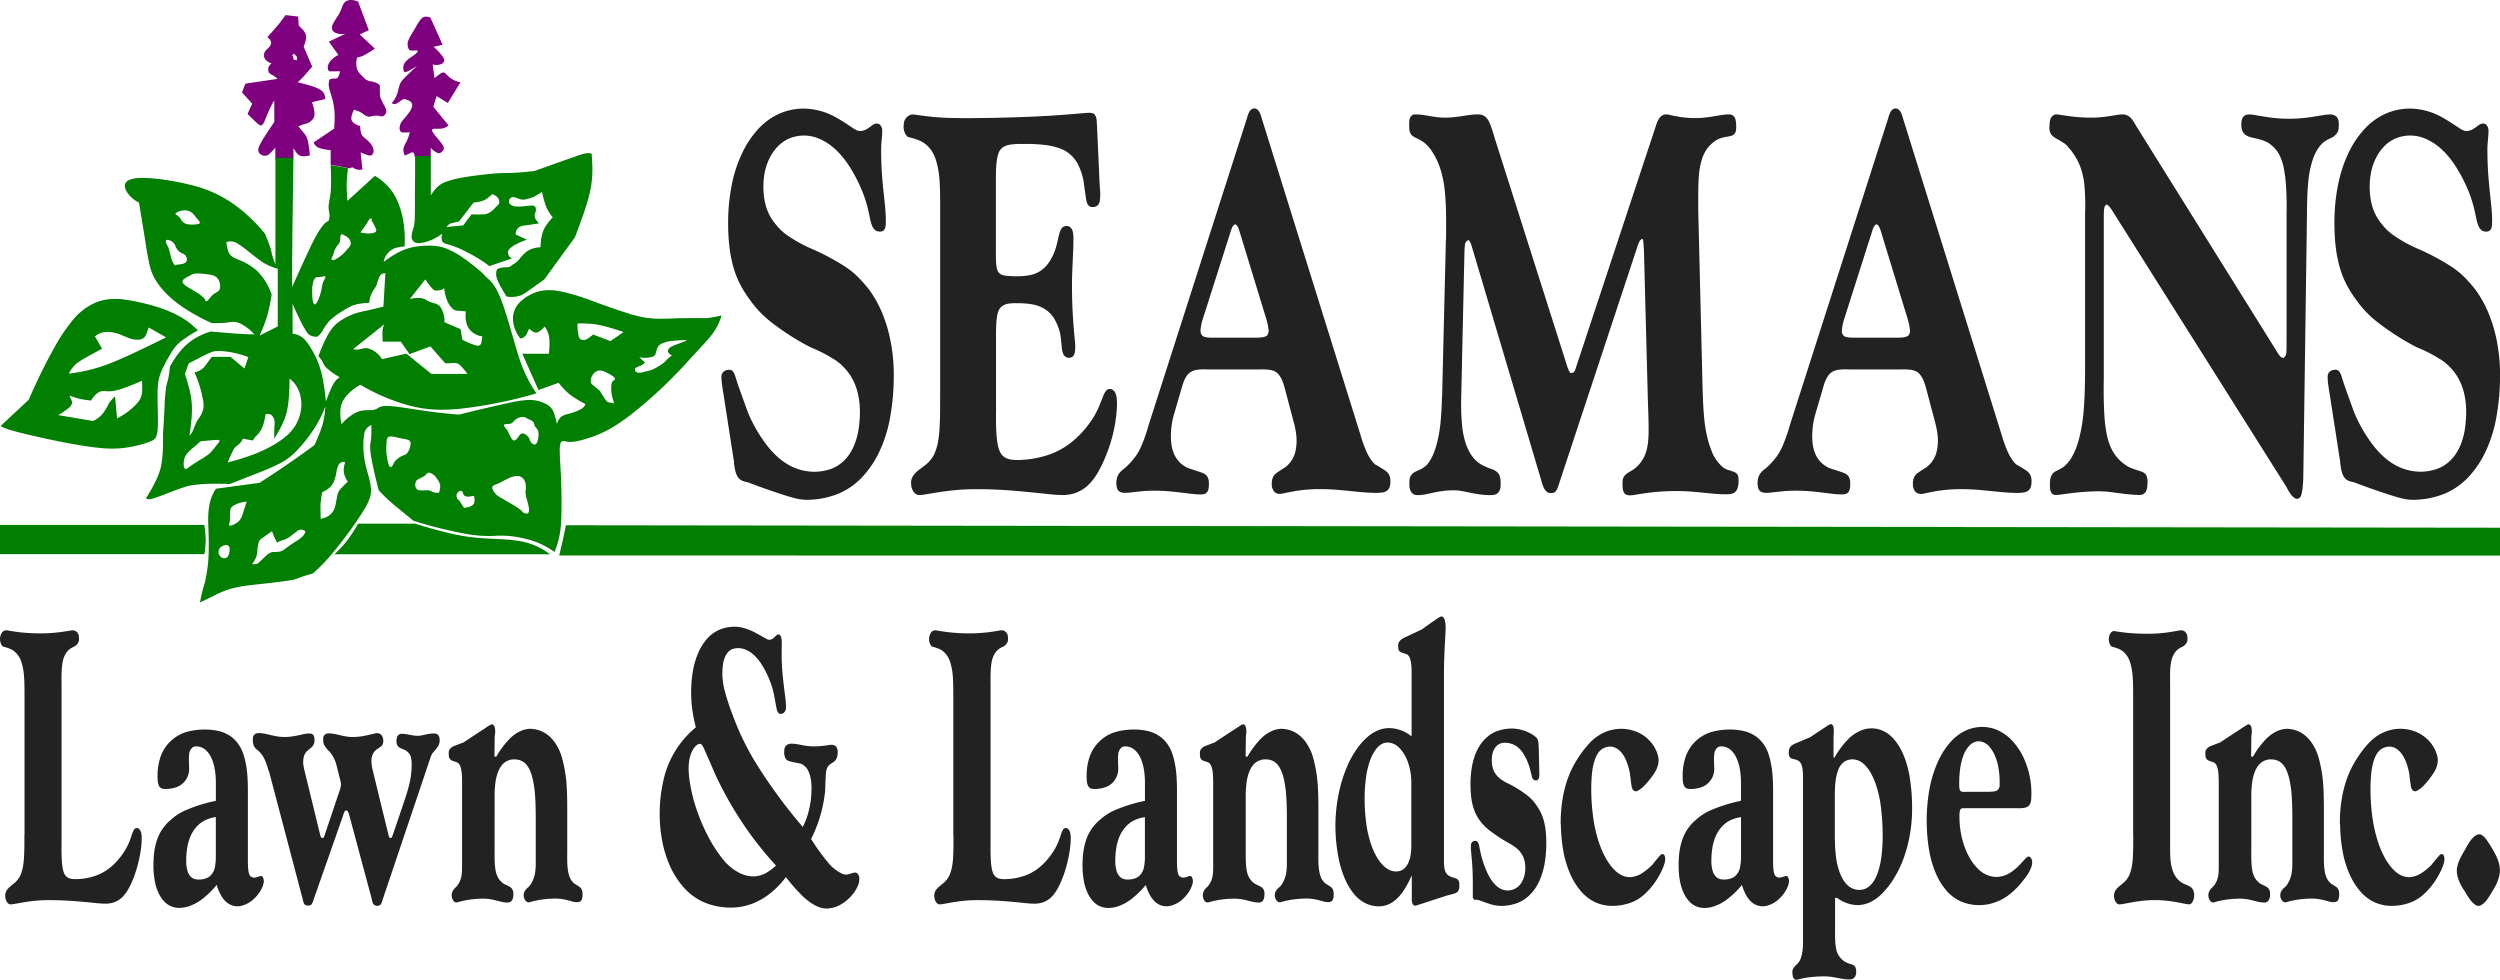 <svg xmlns="http://www.w3.org/2000/svg" viewBox="0 0 1171.23 459.01"><defs><style>.cls-1{fill:#222;}.cls-1,.cls-2,.cls-3{fill-rule:evenodd;}.cls-2{fill:#7f007f;}.cls-3{fill:#007f00;}.cls-4{fill:none;stroke:#007f00;stroke-linejoin:round;stroke-width:0px;}</style></defs><g id="Layer_2" data-name="Layer 2"><g id="Layer_1-2" data-name="Layer 1"><path class="cls-1" d="M343.84,216.75a35.86,35.86,0,0,0,.58,3.56,12,12,0,0,0,.6,1.93,5.16,5.16,0,0,0,1.59,2.29,4.53,4.53,0,0,0,1.23.73,11.89,11.89,0,0,0,2.38.65c5,1.91,10.08,3.71,14,5s6.6,2.14,8.78,2.63a21,21,0,0,0,5.45.61,39.28,39.28,0,0,0,14.91-3.11,32.55,32.55,0,0,0,10.89-7.88,44.61,44.61,0,0,0,7.54-11.2,62.84,62.84,0,0,0,5.05-15.42A111.45,111.45,0,0,0,418.73,177a83.7,83.7,0,0,0-1.41-16.69,68.91,68.91,0,0,0-4-13.62,53.07,53.07,0,0,0-6.15-11,54.32,54.32,0,0,0-3.57-4.19,38.55,38.55,0,0,0-7.65-6.58,109,109,0,0,0-16.13-8.55,65.35,65.35,0,0,1-11.24-6.31,24.36,24.36,0,0,1-5.26-5.1,22.64,22.64,0,0,1-3.76-6.28,23.19,23.19,0,0,1-1-3.11,30.32,30.32,0,0,1-.66-3.8,36.41,36.41,0,0,1,.46-11.42,26.88,26.88,0,0,1,2.13-6.16,22.12,22.12,0,0,1,3.64-5.32A17,17,0,0,1,369.48,65a17.88,17.88,0,0,1,14.09-.1c4.76,2,9.48,5.61,14.3,12.91a74.54,74.54,0,0,1,6.7,13.35,59.46,59.46,0,0,1,1.87,6c.52,2.08.93,4.22,1.26,5.68a19,19,0,0,0,.81,2.78,5.09,5.09,0,0,0,1.52,2.2,3.27,3.27,0,0,0,2.13.67,2.5,2.5,0,0,0,1.54-.35,2.59,2.59,0,0,0,.91-1.13,6.12,6.12,0,0,0,.33-1.59,16,16,0,0,0,.06-1.63,70.68,70.68,0,0,0-.41-7.66c-.34-3.51-.93-8.48-1.28-12.91s-.46-8.32-.49-10.87,0-3.73.09-5,.23-2.72.3-3.71.1-1.55.1-2a4.09,4.09,0,0,0-1.08-3.24,2.45,2.45,0,0,0-1.6-.53,3.71,3.71,0,0,0-1.91.76c-1.1.8-2.84,2.24-4.21,2.5a4.29,4.29,0,0,1-2.62.08,11,11,0,0,1-2.66-1.46c-1.78-1.15-4.83-3.25-7.63-4.78a31.33,31.33,0,0,0-15.41-4.1,28.58,28.58,0,0,0-11.59,2.63,30.34,30.34,0,0,0-9.53,7.11,44.62,44.62,0,0,0-7.25,10.86,62.63,62.63,0,0,0-4.9,14.67,91.3,91.3,0,0,0-1.8,18.22,101.54,101.54,0,0,0,.5,10.25,61.35,61.35,0,0,0,1.29,7.86,44.89,44.89,0,0,0,4.43,11.86,59.33,59.33,0,0,0,4.17,6.41,48.62,48.62,0,0,0,9.13,9.67,118.27,118.27,0,0,0,18.9,12.2,71.68,71.68,0,0,1,11.33,5.79,23.53,23.53,0,0,1,5.31,4.62,24.26,24.26,0,0,1,2.58,3.47,26.1,26.1,0,0,1,2.09,4.36,31.25,31.25,0,0,1,1.48,5.6,39.47,39.47,0,0,1,.53,6.87,55.32,55.32,0,0,1-.66,8,32,32,0,0,1-1.72,6.46A23.87,23.87,0,0,1,398,212.7a18.8,18.8,0,0,1-3.57,4,16.9,16.9,0,0,1-5.4,3.08,24.91,24.91,0,0,1-7.71,1.25c-7.21-.2-14.34-3-21.34-11.52a68.32,68.32,0,0,1-9.42-15.92c-1.53-4.09-3-8.2-4.07-11.21s-1.65-4.93-2-6.06a8.4,8.4,0,0,0-.74-1.74,2.29,2.29,0,0,0-1.9-1.34,6.14,6.14,0,0,0-1.41.16,3.17,3.17,0,0,0-1.94,1.28,3.08,3.08,0,0,0-.47,1.22,7.21,7.21,0,0,0,0,1.74c0,.53.08,1.25.21,2.34s.35,2.56.6,4l5.09,32.78"/><path class="cls-1" d="M440.41,186.93c.07,4.89,0,9.79-.22,13.3a51,51,0,0,1-.82,7.25,23.32,23.32,0,0,1-1,3.55,13.75,13.75,0,0,1-2.33,4.35,16.76,16.76,0,0,1-2.35,2.36c-1,.82-2.15,1.63-3.05,2.31a15.72,15.72,0,0,0-1.95,1.72c-2.17,2.54-1.94,4-1.74,6a6.59,6.59,0,0,0,1,2.49,3.89,3.89,0,0,0,1.7,1.49,2.67,2.67,0,0,0,1,.19,24.3,24.3,0,0,0,3.45-.43c2.48-.4,6.89-1.15,11-1.63a107.8,107.8,0,0,1,12.72-.7c4.72,0,10.28.18,16.39.66s12.77,1.22,16.8,1.62a62.5,62.5,0,0,0,6.84.47,18.84,18.84,0,0,0,6.32-1.1c3.77-1.52,6.55-3.73,9.74-8.73a61.77,61.77,0,0,0,4.48-9.29,71.64,71.64,0,0,0,3-9.36,73.22,73.22,0,0,0,1.48-8.13,52.78,52.78,0,0,0,.43-6.63,16.39,16.39,0,0,0-.14-2.2,8.58,8.58,0,0,0-.33-1.55,4.09,4.09,0,0,0-1.44-2.25,2.31,2.31,0,0,0-3.19.39,5,5,0,0,0-.5.68,10.89,10.89,0,0,0-.93,1.94c-.48,1.18-1.18,3.1-1.91,4.79a41.42,41.42,0,0,1-2.31,4.57A46.24,46.24,0,0,1,504,205.44a36,36,0,0,1-11.7,7.26,47.11,47.11,0,0,1-15.78,2.81,16.59,16.59,0,0,1-3.25-.27,7.6,7.6,0,0,1-2-.67,6.08,6.08,0,0,1-2.58-2.51,8.73,8.73,0,0,1-.58-1.25,14.58,14.58,0,0,1-.62-2.23,38.23,38.23,0,0,1-.67-5.5c-.18-2.73-.25-6.57-.18-10.4V159.15c-.06-2.77,0-5.56.11-7.53a28.9,28.9,0,0,1,.47-4,11.09,11.09,0,0,1,.47-1.67,5.33,5.33,0,0,1,1.59-2.35,5.15,5.15,0,0,1,1-.66,7.17,7.17,0,0,1,2-.65,18.81,18.81,0,0,1,3.54-.24,42.41,42.41,0,0,1,7.71.52A16.69,16.69,0,0,1,488,144a13.94,13.94,0,0,1,2.52,1.5,13.44,13.44,0,0,1,3.17,3.48,23.17,23.17,0,0,1,2.49,5.5,15.07,15.07,0,0,1,.65,2.78c.18,1.17.33,2.68.45,3.88s.2,2.1.3,2.74a7.27,7.27,0,0,0,.57,2,2.83,2.83,0,0,0,1.93,1.64,2.65,2.65,0,0,0,3-1.09,4.3,4.3,0,0,0,.41-1.14,14.31,14.31,0,0,0,.26-3c0-.57,0-1-.23-3.31s-.62-6.53-.88-10.82-.38-8.67-.41-12.12,0-6,.13-9.09.3-6.74.41-9.35.13-4.19.13-5.32,0-1.84-.08-2.38c-.2-1.42-.28-2.35-1.33-3.39a3,3,0,0,0-3.57-.09,3.28,3.28,0,0,0-.76.89,6.32,6.32,0,0,0-.46.94,16.13,16.13,0,0,0-.69,2.29c-.28,1.15-.61,2.8-1,4.22a26.32,26.32,0,0,1-1.25,3.82,26.86,26.86,0,0,1-1.83,3.59,15.83,15.83,0,0,1-2.13,2.76,13.75,13.75,0,0,1-2.63,2.15,13.36,13.36,0,0,1-3.91,1.65,27.43,27.43,0,0,1-5.92.69,48.22,48.22,0,0,1-5.92-.23,6.3,6.3,0,0,1-2.26-.55,3.6,3.6,0,0,1-1.89-2.1,6.73,6.73,0,0,1-.3-1.07,17.49,17.49,0,0,1-.31-2.51c-.08-1.23-.12-2.92-.09-4.61V85.08c0-2.52,0-5,.15-7a32.42,32.42,0,0,1,.51-4.19,11.77,11.77,0,0,1,.54-2,5.89,5.89,0,0,1,1.78-2.65,5.33,5.33,0,0,1,1.29-.78,10.27,10.27,0,0,1,3-.78,36.47,36.47,0,0,1,5.68-.23,69.9,69.9,0,0,1,10.78.57,28.43,28.43,0,0,1,6.73,1.71,14.63,14.63,0,0,1,3.4,1.87,15.42,15.42,0,0,1,4.93,6.08,30.34,30.34,0,0,1,2.19,6.65c.31,2.18.62,4.35.84,5.92s.35,2.53.47,3.23a9.4,9.4,0,0,0,.37,1.48,3,3,0,0,0,1.35,1.76,2.42,2.42,0,0,0,1.27.26,3.12,3.12,0,0,0,2.91-1.4,4,4,0,0,0,.43-1.17,16.94,16.94,0,0,0,.25-3.87c0-.3,0-.68-.08-1.61s-.15-2.43-.25-3.93L514,60.29c-.07-1.48-.16-3-.24-3.88a5.16,5.16,0,0,0-.32-1.66,6,6,0,0,0-.65-1.14,1.2,1.2,0,0,0-.55-.43,5.73,5.73,0,0,0-2.13-.33c-.4,0-.65,0-4.63.34s-11.69,1-21.45,1.44-21.6.68-29.73.71-12.55-.16-16.28-.49-6.76-.78-8.34-1-1.69-.24-1.81-.24a4.81,4.81,0,0,0-1.77.36c-2.64,1.56-2.63,3.37-2.77,5.34a7.38,7.38,0,0,0,.72,3.25,4.6,4.6,0,0,0,.76,1.1,2.4,2.4,0,0,0,.82.6,29.49,29.49,0,0,1,5.08,1.57,11.67,11.67,0,0,1,2.93,1.76,13.12,13.12,0,0,1,3.33,3.91,18.43,18.43,0,0,1,1.14,2.43,28.46,28.46,0,0,1,1,3.44,40.89,40.89,0,0,1,1,6.35c.25,3,.34,7.06.34,11.13v92.09"/><path class="cls-1" d="M538.13,199.1a73.89,73.89,0,0,1-3.53,10.1,24.37,24.37,0,0,1-3.48,5.75,35.27,35.27,0,0,1-4.14,4.34,15.07,15.07,0,0,0-2.11,1.82,6.65,6.65,0,0,0-1.61,3,9.32,9.32,0,0,0,.12,4.81,2.83,2.83,0,0,0,1.35,1.53,5.54,5.54,0,0,0,2.47.44,18.74,18.74,0,0,0,2.47-.17c1.4-.15,3.65-.43,5.65-.6s3.73-.24,5.95-.23,4.9.12,7.87.41,6.23.75,8.51,1a39.92,39.92,0,0,0,4.45.33,8,8,0,0,0,1.76-.11,2.6,2.6,0,0,0,1.88-1.3,5.18,5.18,0,0,0,.57-2.07c.1-1.46.23-3.7-.9-5.16a4.09,4.09,0,0,0-1.61-1.24,25.36,25.36,0,0,0-2.47-.91c-1.26-.42-3.07-1-4.89-1.61a14.55,14.55,0,0,1-3.24-2.13,12.85,12.85,0,0,1-3.49-5.26c-1.17-3.06-1.33-7-1-10.78a36,36,0,0,1,1.19-6.59l3.73-12.75a31.88,31.88,0,0,1,1-3.09,13.49,13.49,0,0,1,1-2,7.21,7.21,0,0,1,1.71-2,5.23,5.23,0,0,1,1.2-.73,8.3,8.3,0,0,1,2.49-.68,24.62,24.62,0,0,1,4.5-.14h24.92a25.35,25.35,0,0,1,4.25.17,8.21,8.21,0,0,1,2.38.67,5.27,5.27,0,0,1,2,1.58,10.4,10.4,0,0,1,.85,1.24A14.45,14.45,0,0,1,601,179a34.84,34.84,0,0,1,1.19,4l4.24,16c.27,1.17.51,2.36.66,3.32a24.93,24.93,0,0,1,.35,4.11,23.34,23.34,0,0,1-.33,3.94A13,13,0,0,1,602,219c-1.38.83-2.73,1.71-3.55,2.31a5.25,5.25,0,0,0-1.86,1.85,6.63,6.63,0,0,0-.76,3.55,5,5,0,0,0,1.43,3.91,3.76,3.76,0,0,0,2.43.77,10.33,10.33,0,0,0,2-.33c1.5-.31,4.24-.91,7.1-1.3a73.37,73.37,0,0,1,8.74-.62c2.87,0,5.61.07,9.14.36s7.82.77,11,1.05,5.15.34,6.62.35a22.32,22.32,0,0,0,3.18-.16,6.28,6.28,0,0,0,1.65-.45,3.65,3.65,0,0,0,2.06-2.66c.27-1.25.47-3.74-.5-5.38a4.31,4.31,0,0,0-.5-.71,6.65,6.65,0,0,0-1.5-1.28c-1-.65-2.53-1.62-4.15-2.51a4.2,4.2,0,0,1-.92-.77,13.15,13.15,0,0,1-1.36-1.71,22.84,22.84,0,0,1-2.19-4,60.16,60.16,0,0,1-2.59-7.23L591.12,55.47a18.67,18.67,0,0,0-.71-2.15,6.16,6.16,0,0,0-1-1.67,2.31,2.31,0,0,0-2.87-.57,3.22,3.22,0,0,0-1.19,1.24,11.13,11.13,0,0,0-1.11,2.9L538.13,199.1m29.63-40.9a18.78,18.78,0,0,1-2.3-.14c-1.25-.21-1.76-.31-2.44-1.11a3.05,3.05,0,0,1-.53-1.32,7.93,7.93,0,0,1,0-1.58,25.53,25.53,0,0,1,.93-4.33l13.06-41c.22-.72.48-1.44.69-1.94a2.91,2.91,0,0,1,1.42-1.69c.26,0,.44.13.74.42a3.69,3.69,0,0,1,.64.92,10.35,10.35,0,0,1,.68,1.79l11.7,38.28c.6,1.84,1.14,3.71,1.46,5.08a23.58,23.58,0,0,1,.48,2.78,9.43,9.43,0,0,1,.08,1,8.8,8.8,0,0,1-.49,1.44.91.91,0,0,1-.41.49,3,3,0,0,1-.71.36,7.32,7.32,0,0,1-1.65.4,20.18,20.18,0,0,1-2.71.15H567.76"/><path class="cls-1" d="M675.57,185.42c-.11,4.82-.37,9.65-.78,13.35a61.86,61.86,0,0,1-1.44,8.28,39,39,0,0,1-1.48,4.78A22.65,22.65,0,0,1,670.4,215a17.64,17.64,0,0,1-1.46,2.21,7.79,7.79,0,0,1-1.37,1.38,13.13,13.13,0,0,1-2,1.25c-.79.4-1.72.78-2.38,1.11a5.6,5.6,0,0,0-1.33.84,4.68,4.68,0,0,0-1.53,3.23,16,16,0,0,0,0,2.73,4.91,4.91,0,0,0,1.42,3.45,3,3,0,0,0,1.34.65,6.12,6.12,0,0,0,1.49.11,19.12,19.12,0,0,0,3.52-.43c1.79-.34,4.35-1,6.64-1.32a40.08,40.08,0,0,1,5.91-.5,22.28,22.28,0,0,1,4.72.44c1.94.35,4.64,1,6.91,1.33a38.09,38.09,0,0,0,5.33.48,10.54,10.54,0,0,0,2.34-.14,3.33,3.33,0,0,0,2.09-1.18c1.07-1.58,1-2.59,1-4.36s-.19-3.67-1.42-4.87a4.5,4.5,0,0,0-.9-.75,9,9,0,0,0-1.68-.85,28.3,28.3,0,0,1-5.06-2.18,12.4,12.4,0,0,1-2.73-2.1,15.18,15.18,0,0,1-1.76-2.09,20,20,0,0,1-1.72-3,26.68,26.68,0,0,1-1.51-4.15,39.43,39.43,0,0,1-1.22-6.35,106.92,106.92,0,0,1-.49-12.7l1.53-69.05c0-1.12.12-2.24.19-3a3.58,3.58,0,0,1,.42-1.72,3.2,3.2,0,0,1,1.08-.93c.28-.14.35,0,.44.08a8.74,8.74,0,0,1,1.34,2.93l32.4,109.1a28.48,28.48,0,0,0,1,3.17,7.43,7.43,0,0,0,.74,1.46c1.11,1.71,2.14,1.85,3.78,1.67a2.41,2.41,0,0,0,1.34-.77,4.31,4.31,0,0,0,.39-.55,8.32,8.32,0,0,0,.62-1.31c.27-.67.6-1.66.9-2.66l36.63-110.85a11.25,11.25,0,0,1,.59-1.44,3.39,3.39,0,0,1,1-1.26,1.08,1.08,0,0,1,.48-.18,1.32,1.32,0,0,1,.32.46,3.84,3.84,0,0,1,.17,1.14c.06.8.17,2.25.26,3.7l1.87,71.31c.1,2.49.19,5,.24,6.82s.07,3,.08,3.85,0,1.48,0,2.08a55.49,55.49,0,0,1-.24,5.6,25.31,25.31,0,0,1-.63,3.67,16.21,16.21,0,0,1-3.66,7.09,14,14,0,0,1-4.07,3.19c-.68.41-1.23.75-1.64,1.06a4.44,4.44,0,0,0-1.93,3.5,19.54,19.54,0,0,0,0,2.94,5.71,5.71,0,0,0,.61,2.37,2.44,2.44,0,0,0,1,1,4.62,4.62,0,0,0,2,.35,13,13,0,0,0,2.44-.29c1.75-.28,4.94-.82,8.21-1.16s6.61-.51,9.66-.55,5.82.06,9,.32,6.93.66,9.54.9a55.72,55.72,0,0,0,5.62.28,13.14,13.14,0,0,0,2.55-.15,4.28,4.28,0,0,0,1.37-.44,3.61,3.61,0,0,0,1.76-2,7.44,7.44,0,0,0,.26-.85,13.44,13.44,0,0,0,.16-4.8,2.91,2.91,0,0,0-1.32-1.91,19,19,0,0,0-3.46-1.23,8.92,8.92,0,0,1-1.77-.83,5.93,5.93,0,0,1-1.17-.91,20,20,0,0,1-2.1-2.32,20.61,20.61,0,0,1-1.73-2.66A28.18,28.18,0,0,1,801.4,210a38.09,38.09,0,0,1-1.45-4.76,62.08,62.08,0,0,1-1.5-8.86c-.43-4.16-.69-9.84-.83-15.51l-2-82.32V91.84c0-3.48.08-7,.3-9.55a37.48,37.48,0,0,1,.84-5.56,27.1,27.1,0,0,1,.95-3.19,16,16,0,0,1,2.46-4.4A15.59,15.59,0,0,1,802,67.23a11.52,11.52,0,0,1,2-1.5,11,11,0,0,1,2.62-1.16,27.19,27.19,0,0,1,2.92-.6,12.49,12.49,0,0,0,1.64-.37,2.73,2.73,0,0,0,1.28-.77,3.74,3.74,0,0,0,.91-2.37,20,20,0,0,0-.05-2.92c-.18-1.42-.26-2.3-1.27-3.29a2.56,2.56,0,0,0-1.15-.55,5.22,5.22,0,0,0-1.32-.1,24.56,24.56,0,0,0-3.36.33c-1.71.27-4.17.75-6.34,1a44.47,44.47,0,0,1-12.41-.09c-2.1-.31-4.14-.78-5.25-1a6.05,6.05,0,0,0-1.6-.26,3.9,3.9,0,0,0-3.12,1.64,10.53,10.53,0,0,0-1.49,3L739.19,169.57c-.39,1.18-.78,2.36-1.06,3.18a3.27,3.27,0,0,1-.82,1.59,2.35,2.35,0,0,1-1.33.43c-.35,0-.43-.18-.59-.46a9.17,9.17,0,0,1-.72-1.44,26.46,26.46,0,0,1-1-3L700.42,65.23c-.62-2.22-1.33-4.41-1.87-5.91a17.84,17.84,0,0,0-1.24-2.84,6.49,6.49,0,0,0-1.57-1.86,4.34,4.34,0,0,0-1.9-.88,8.85,8.85,0,0,0-1.8-.14,27.58,27.58,0,0,0-3.72.3c-1.77.23-4.21.64-6.23.89a41.59,41.59,0,0,1-5.06.32,31.49,31.49,0,0,1-4.54-.32c-1.76-.24-3.94-.66-5.56-.89a29.18,29.18,0,0,0-3.4-.3c-1.42,0-1.45,0-2,.42a3.47,3.47,0,0,0-1.16,1.82,15.24,15.24,0,0,0-.18,2.73c0,.62,0,1.26.06,1.75a4.77,4.77,0,0,0,1,2.87,3.93,3.93,0,0,0,.81.69,12.88,12.88,0,0,0,1.61.87A19.53,19.53,0,0,1,667,66.67a12.88,12.88,0,0,1,2.24,2.08,20.44,20.44,0,0,1,2,2.73,35,35,0,0,1,2.25,4.21,36.34,36.34,0,0,1,1.89,5.49,51.59,51.59,0,0,1,1.54,8.71,137.4,137.4,0,0,1,.56,14.21c0,1.8,0,3.6,0,5s0,2.36-.07,3.21-.05,1.58-.08,2.31l-1.7,70.82"/><path class="cls-1" d="M838.56,199.1A73.89,73.89,0,0,1,835,209.2a24.37,24.37,0,0,1-3.48,5.75,34.53,34.53,0,0,1-4.14,4.34,15.07,15.07,0,0,0-2.11,1.82,6.65,6.65,0,0,0-1.61,3,9.32,9.32,0,0,0,.12,4.81,2.83,2.83,0,0,0,1.35,1.53,5.56,5.56,0,0,0,2.48.44,18.72,18.72,0,0,0,2.46-.17c1.4-.15,3.65-.43,5.65-.6s3.74-.24,6-.23,4.9.12,7.87.41,6.23.75,8.51,1a39.9,39.9,0,0,0,4.46.33,8,8,0,0,0,1.75-.11,2.6,2.6,0,0,0,1.88-1.3,5,5,0,0,0,.57-2.07c.1-1.46.23-3.7-.89-5.16a4.05,4.05,0,0,0-1.62-1.24,25.36,25.36,0,0,0-2.47-.91c-1.25-.42-3.07-1-4.89-1.61a14.55,14.55,0,0,1-3.24-2.13,12.85,12.85,0,0,1-3.49-5.26c-1.17-3.06-1.33-7-1-10.78a36,36,0,0,1,1.19-6.59l3.73-12.75a31.88,31.88,0,0,1,1-3.09,14.59,14.59,0,0,1,1-2,7.21,7.21,0,0,1,1.71-2,5.23,5.23,0,0,1,1.2-.73,8.3,8.3,0,0,1,2.49-.68,24.62,24.62,0,0,1,4.5-.14h24.93a25.27,25.27,0,0,1,4.24.17,8.21,8.21,0,0,1,2.38.67,5.27,5.27,0,0,1,2,1.58,9.34,9.34,0,0,1,.85,1.24,14.45,14.45,0,0,1,1.07,2.26,36.85,36.85,0,0,1,1.2,4l4.23,16c.27,1.17.51,2.36.66,3.32a23.88,23.88,0,0,1,.35,4.11,22.35,22.35,0,0,1-.33,3.94,13.82,13.82,0,0,1-2.58,6.1,14,14,0,0,1-2.61,2.55c-1.38.83-2.73,1.71-3.56,2.31a5.25,5.25,0,0,0-1.86,1.85,6.63,6.63,0,0,0-.76,3.55,4.94,4.94,0,0,0,1.44,3.91,3.73,3.73,0,0,0,2.42.77,10.33,10.33,0,0,0,2-.33c1.5-.31,4.24-.91,7.11-1.3a73.05,73.05,0,0,1,8.73-.62c2.87,0,5.61.07,9.14.36s7.83.77,11,1.05,5.15.34,6.62.35a22.32,22.32,0,0,0,3.18-.16,6.28,6.28,0,0,0,1.65-.45,3.65,3.65,0,0,0,2.06-2.66c.27-1.25.47-3.74-.49-5.38a6,6,0,0,0-.5-.71,6.91,6.91,0,0,0-1.5-1.28c-1-.65-2.54-1.62-4.16-2.51A4.2,4.2,0,0,1,944,217a13.15,13.15,0,0,1-1.36-1.71,22.84,22.84,0,0,1-2.19-4,60.16,60.16,0,0,1-2.59-7.23L891.55,55.47a18.67,18.67,0,0,0-.71-2.15,5.91,5.91,0,0,0-1-1.67,2.31,2.31,0,0,0-2.87-.57,3.22,3.22,0,0,0-1.19,1.24,11.5,11.5,0,0,0-1.11,2.9L838.56,199.1m29.63-40.9a18.78,18.78,0,0,1-2.3-.14c-1.25-.21-1.76-.31-2.44-1.11a3.18,3.18,0,0,1-.53-1.32,7.93,7.93,0,0,1,.05-1.58,25.7,25.7,0,0,1,.94-4.33l13.05-41c.22-.72.48-1.44.69-1.94a2.91,2.91,0,0,1,1.42-1.69,1.08,1.08,0,0,1,.74.42,3.44,3.44,0,0,1,.64.92,10.35,10.35,0,0,1,.68,1.79l11.7,38.28c.61,1.84,1.14,3.71,1.46,5.08a23.58,23.58,0,0,1,.48,2.78,9.43,9.43,0,0,1,.08,1,8.8,8.8,0,0,1-.49,1.44.91.91,0,0,1-.41.49,3,3,0,0,1-.71.36,7.32,7.32,0,0,1-1.65.4,20.08,20.08,0,0,1-2.71.15H868.19"/><path class="cls-1" d="M976.84,98.85v73.81c0,7.37-.22,14.74-.7,20.15a73.49,73.49,0,0,1-1.81,11.5,45.2,45.2,0,0,1-1.85,6,27.12,27.12,0,0,1-1.86,3.84,15.44,15.44,0,0,1-3.5,4.29,15,15,0,0,1-2,1.29c-.73.4-1.51.76-2.07,1.06a4.23,4.23,0,0,0-1.62,1.42c-1.08,1.79-1,2.95-1.07,4.75,0,.58,0,1.19.07,1.66a3.91,3.91,0,0,0,1.06,2.74,2.56,2.56,0,0,0,1.81.52,19.28,19.28,0,0,0,2.76-.27c1.91-.26,5.26-.74,8.33-1s5.87-.42,8.08-.44a46,46,0,0,1,6.21.35c2.37.28,5.48.77,7.89,1s4.12.34,5.15.36a6.73,6.73,0,0,0,1.67-.1,3.17,3.17,0,0,0,2.16-2,8.09,8.09,0,0,0,.46-2.11c.05-.55.08-1.26.08-1.8a6.46,6.46,0,0,0-.57-3.16,3.21,3.21,0,0,0-.76-.94,4.07,4.07,0,0,0-.93-.59,17,17,0,0,0-2-.74,37.22,37.22,0,0,1-3.78-1.33,14,14,0,0,1-3.36-2.09,19,19,0,0,1-4.66-5.25,21.8,21.8,0,0,1-1.51-3.06,29.27,29.27,0,0,1-1.38-4.56,60.32,60.32,0,0,1-1.24-9.46c-.31-4.58-.43-10.94-.29-17.28V102.35c0-1.22,0-2.43.09-3.27a5.84,5.84,0,0,1,.41-2.44,3.31,3.31,0,0,1,.75-.83c.57.14.92.48,1.57,1.24A20.74,20.74,0,0,1,989.77,99l81.4,129.12a26.88,26.88,0,0,0,2,3.39,5.84,5.84,0,0,0,1.26,1.35,2.77,2.77,0,0,0,2,.84,4,4,0,0,0,.93-.47c.52-.48.45-.65.67-1.1a8.61,8.61,0,0,0,.37-1.32,27.16,27.16,0,0,0,.44-3.06c.13-1.39.23-3.2.25-5l1.7-121.62c0-5.74.19-11.49.59-15.59a48.34,48.34,0,0,1,1.44-8.45,31.59,31.59,0,0,1,1.47-4.36,20.47,20.47,0,0,1,1.6-3,18.18,18.18,0,0,1,2-2.47,13.76,13.76,0,0,1,4-2.51,10.7,10.7,0,0,0,1.58-.92c2.48-2.1,2.1-3.49,2.25-5.27,0-1.33,0-2.92-1.31-4.1a4.63,4.63,0,0,0-3.11-.83,18.34,18.34,0,0,0-3.11.34c-1.86.29-4.93.84-7.8,1.18a68.48,68.48,0,0,1-8.13.48,62.7,62.7,0,0,1-7.86-.47c-2.76-.35-5.75-.89-7.58-1.19a16.67,16.67,0,0,0-3-.34,5.59,5.59,0,0,0-1.41.16,2.93,2.93,0,0,0-1.78,1.45,5.09,5.09,0,0,0-.51,1.7c-.17,1.77-.24,4.17,1.39,5.82a4.26,4.26,0,0,0,.85.66,7.1,7.1,0,0,0,2,.84c1,.29,2.47.57,3.78.91a21,21,0,0,1,3.43,1.18,9.77,9.77,0,0,1,2.28,1.42,14.29,14.29,0,0,1,3.56,4,17.55,17.55,0,0,1,1.24,2.53,23.6,23.6,0,0,1,1.18,4,60.06,60.06,0,0,1,1.11,8.28c.28,3.76.4,8.65.3,13.53v60.05c0,1.64,0,3.29-.08,4.31a4.39,4.39,0,0,1-.28,1.87,4.45,4.45,0,0,1-1.07,1.37,2.41,2.41,0,0,1-1.65-.9,7.64,7.64,0,0,1-1.1-1.53l-66.48-106.6c-.41-.75-.85-1.48-1.22-2a7.16,7.16,0,0,0-1.73-2,5.38,5.38,0,0,0-3.46-1.07,14,14,0,0,0-2.55.26c-1.47.23-3.83.64-5.95.89a47.28,47.28,0,0,1-6.26.35c-2.26,0-4.9-.14-7.49-.4s-5.15-.67-6.54-.88a12.61,12.61,0,0,0-1.89-.22c-1.23-.2-2.7,1.25-2.87,2.23a9,9,0,0,0-.4,2.09c0,.54-.07,1.21-.07,1.72a5.58,5.58,0,0,0,.61,3,4.14,4.14,0,0,0,1.15,1.28,18.27,18.27,0,0,0,1.89,1.24c.91.52,2.14,1.17,3.11,1.85a9.79,9.79,0,0,1,2.28,2.2,29,29,0,0,1,5.07,8.06,30,30,0,0,1,1.35,4.14,35.69,35.69,0,0,1,1,6.38,109.92,109.92,0,0,1,.29,11"/><path class="cls-1" d="M1096.34,216.75a35.86,35.86,0,0,0,.58,3.56,11,11,0,0,0,.6,1.93,5.14,5.14,0,0,0,1.58,2.29,4.46,4.46,0,0,0,1.24.73,11.89,11.89,0,0,0,2.38.65c5,1.91,10.07,3.71,14,5s6.6,2.14,8.78,2.63a20.91,20.91,0,0,0,5.44.61,39.29,39.29,0,0,0,14.92-3.11,32.65,32.65,0,0,0,10.89-7.88,44.85,44.85,0,0,0,7.53-11.2,62.83,62.83,0,0,0,5.06-15.42,111.44,111.44,0,0,0,1.92-19.53,83.75,83.75,0,0,0-1.4-16.69,69.59,69.59,0,0,0-4-13.62,53.07,53.07,0,0,0-6.15-11c-1-1.28-2-2.49-3.57-4.19a38.68,38.68,0,0,0-7.66-6.58,108,108,0,0,0-16.13-8.55,65.61,65.61,0,0,1-11.23-6.31,24.71,24.71,0,0,1-5.27-5.1,22.57,22.57,0,0,1-3.75-6.28,23.19,23.19,0,0,1-1-3.11,28.6,28.6,0,0,1-.66-3.8,36.12,36.12,0,0,1,.46-11.42,26.41,26.41,0,0,1,2.13-6.16,21.84,21.84,0,0,1,3.64-5.32A16.94,16.94,0,0,1,1122,65a17.88,17.88,0,0,1,14.09-.1c4.76,2,9.49,5.61,14.3,12.91a73.89,73.89,0,0,1,6.71,13.35,59.42,59.42,0,0,1,1.86,6c.52,2.08.94,4.22,1.27,5.68a16.7,16.7,0,0,0,.81,2.78,5.08,5.08,0,0,0,1.51,2.2,3.31,3.31,0,0,0,2.13.67,2.54,2.54,0,0,0,1.55-.35,2.59,2.59,0,0,0,.91-1.13,6.12,6.12,0,0,0,.33-1.59c0-.45.06-1,.06-1.63a70.68,70.68,0,0,0-.41-7.66c-.34-3.51-.93-8.48-1.28-12.91s-.46-8.32-.5-10.87,0-3.73.1-5,.22-2.72.3-3.71.1-1.55.1-2a4.1,4.1,0,0,0-1.09-3.24,2.43,2.43,0,0,0-1.6-.53,3.65,3.65,0,0,0-1.9.76c-1.11.8-2.84,2.24-4.21,2.5a4.29,4.29,0,0,1-2.62.08,10.82,10.82,0,0,1-2.66-1.46c-1.78-1.15-4.84-3.25-7.63-4.78a31.35,31.35,0,0,0-15.41-4.1,28.63,28.63,0,0,0-11.6,2.63,30.41,30.41,0,0,0-9.52,7.11,44.37,44.37,0,0,0-7.26,10.86,62.64,62.64,0,0,0-4.89,14.67,89.85,89.85,0,0,0-1.8,18.22c0,3.59.18,7.19.49,10.25a63,63,0,0,0,1.3,7.86,44.89,44.89,0,0,0,4.43,11.86,57.84,57.84,0,0,0,4.17,6.41,48.32,48.32,0,0,0,9.13,9.67,118.27,118.27,0,0,0,18.9,12.2,72.12,72.12,0,0,1,11.33,5.79,23.53,23.53,0,0,1,5.31,4.62,24.15,24.15,0,0,1,2.57,3.47,25.33,25.33,0,0,1,2.1,4.36,31.25,31.25,0,0,1,1.48,5.6,38.58,38.58,0,0,1,.52,6.87,54,54,0,0,1-.65,8,32,32,0,0,1-1.72,6.46,23.87,23.87,0,0,1-2.51,4.89,19.07,19.07,0,0,1-3.57,4,17,17,0,0,1-5.4,3.08,25,25,0,0,1-7.71,1.25c-7.22-.2-14.34-3-21.34-11.52a68,68,0,0,1-9.42-15.92c-1.53-4.09-3-8.2-4.07-11.21s-1.65-4.93-2-6.06a8.78,8.78,0,0,0-.75-1.74,2.28,2.28,0,0,0-1.9-1.34,6,6,0,0,0-1.4.16,3.22,3.22,0,0,0-1.95,1.28,3.41,3.41,0,0,0-.47,1.22,7.78,7.78,0,0,0,0,1.74c0,.53.08,1.25.21,2.34s.35,2.56.6,4l5.09,32.78"/><path class="cls-2" d="M129,74.16v-5c-.81.94-1.67,1.85-2.24,2.43-1.09,1.09-1.39,1.15-2,1.32a3.44,3.44,0,0,1-3.31-1.21,2.45,2.45,0,0,1-.29-2.41,9.54,9.54,0,0,1,.7-1.7c.41-.79,1-1.89,2.16-3.68s2.78-4.3,4.48-6.76V47a37.53,37.53,0,0,0-1.94,3.57c-.64,1.36-1.32,3-1.7,3.89s-.46,1.16-.64,1.6-.44,1.05-.66,1.47a3.8,3.8,0,0,1-.54.83c-.69.62-1,.39-1.59.1a10,10,0,0,1-1.58-1.31c-.93-.86-2.42-2.31-3.88-3.8l2.19-4.79-4.79-5.27,1.59-4.1,15.09-2.24a15.08,15.08,0,0,0-1.44-1.17,20.72,20.72,0,0,0-1.8-1.08,2.18,2.18,0,0,1-.91-.87c-.38-1.1-.57-2.58,1.35-4.19a5.49,5.49,0,0,1-1.55-.6c-2.14-1.41-2.38-2.93-1.7-4.66a4.66,4.66,0,0,1,.77-1c.23-.23.34-.33.45-.43a7.57,7.57,0,0,0,1.26-1.35c.78-1.4.94-2.49-1.24-4.19,2-2.18,3.91-4.36,5.33-6.08s2.31-3,3.2-4.26l5.86.68c.11.9.19,1.82.22,2.3a3.85,3.85,0,0,1,0,.72,2.18,2.18,0,0,0,.35,1.4,13.63,13.63,0,0,0,1.38,1.43,6,6,0,0,1,1.77,3.08,4.31,4.31,0,0,1,.06,1.15,15.15,15.15,0,0,1-1.16,4l4,9.38c-1.45,1.69-2.91,3.39-4,4.61s-2,2-2.8,2.72c2.39.57,4.76,1.23,6.42,1.75a22.21,22.21,0,0,1,3.34,1.27,7.69,7.69,0,0,1,1.57,1,3.85,3.85,0,0,1,1.35,2.2,7.49,7.49,0,0,1,.21,1.64l-6.16,1.48a24.62,24.62,0,0,1,.88,3.12,11,11,0,0,1,.28,2.27c0,1.53-.37,2.36-1.91,3.65a5.69,5.69,0,0,1-1.4.81,8.05,8.05,0,0,1-1.41.41,4,4,0,0,0-.83.22c-.42.16-1.2.49-2,.84.93,1.11,1.85,2.24,2.47,3a8.31,8.31,0,0,1,1.25,1.72,11.11,11.11,0,0,1,.91,3,53.88,53.88,0,0,1,.73,5.93,16.58,16.58,0,0,1-2.53.34,3.87,3.87,0,0,1-3.83-1.8,16.82,16.82,0,0,1-1.31-2.08c0,1.65,0,3.3,0,5H129m9.11-46.32.64.2c.4.15.35,0,.34-.24,0,0,0-.58,0-1.13,0-.22-.13-.49-.52-.74,0-.44-.57-.33-.72-.88-.39-.22-.4.48-.95.68-.21.31.66.46.49.85.09.42-.15,1.11.4,1.19l.19,0-.31,0a.76.76,0,0,0,.44.09h0m-.44-.08h0s0,0,0,0"/><path class="cls-2" d="M154.91,77.29c0-2.18,0-4.49,0-6.9-1.35-.17-2.7-.4-3.65-.6a10.66,10.66,0,0,1-2-.58,4.17,4.17,0,0,1-2.31-2.5l9.57-6.43a46.83,46.83,0,0,0,.26-6.5,32.39,32.39,0,0,0-.59-5.38,37.79,37.79,0,0,0-1-3.69c-.46-1.54-.47-1.61-.67-2.24a10.21,10.21,0,0,1-.52-3.23,5.69,5.69,0,0,1,.51-2.13,11.1,11.1,0,0,1,1.35-.27c1.2-.15,1.44.14,2.19-.31a5.21,5.21,0,0,0,1.17-3.16l-3.39.06c-.71,0-.78,0-.92,0a1.24,1.24,0,0,1-1.11-.59c-.68-1.58,0-3.59,2.28-5.54a10.51,10.51,0,0,1,2.48-1.54l-4.5-6.25,7.82-3.73a8,8,0,0,1-3.16.06,7.44,7.44,0,0,1-1.37-.4,2.87,2.87,0,0,1-1.48-1.13,3.15,3.15,0,0,1,0-2.82,10.58,10.58,0,0,1,.84-1.61c.4-.65.91-1.43,1.28-2s.57-.83.84-1.31a22.19,22.19,0,0,0,1.37-3.14c.18-.47.39-1,.6-1.4A3.46,3.46,0,0,1,162.26.51c1.56-.82,3.46-.58,5.51.23l5,13.4-4.26,2,7.1,6.65a55.26,55.26,0,0,1-5,3.07,11.35,11.35,0,0,1-3.27,1.07,9,9,0,0,0,0,5.57,5.44,5.44,0,0,0,.87,1.53A21.32,21.32,0,0,0,170,35.94a5.76,5.76,0,0,0,2.93,2c1.1.28,1.84.31,2.55.57a9.47,9.47,0,0,1,1.44.62A4.48,4.48,0,0,1,178,40c-.07,1.55-.07,3.11,0,4.08a5.21,5.21,0,0,0,.27,1.79,47.56,47.56,0,0,0,2.2,4.42c.64,1.47,1,2.49-.61,3.92-.69.51-1.23.3-2,.14a7.18,7.18,0,0,0-2.19-.16,12,12,0,0,0-1.29.22l-.54.14a3,3,0,0,1-1.71,0A10.13,10.13,0,0,1,170,53.29a10.64,10.64,0,0,0-4.19-1.82,13.19,13.19,0,0,0-.82,1.89c-.49,1.65-.79,3.09.81,4.3A7.61,7.61,0,0,0,168.73,59a13.15,13.15,0,0,0,.41,3.26c.47,1.6,1.28,2,2.29,2.89,1.9,1.51,4.23,4,3.42,6.6-.54,1.12-1,1.14-1.78,1.09a7.81,7.81,0,0,1-1.58-.45l-2.53-1,.82,8a5.08,5.08,0,0,1-3.21-.18c-.39-.19-.77-.45-.92-.53a1.07,1.07,0,0,0-1.57.22l-9.17-1.69"/><path class="cls-2" d="M194.31,73.67A6.24,6.24,0,0,0,194,72c-.28-.74-1-.79-2-.19a9.53,9.53,0,0,1-2.39,1,7.16,7.16,0,0,1-.63-3.2,17.32,17.32,0,0,1,1.36-3.11A20.84,20.84,0,0,0,192,62c-.91,0-1.83.07-2.45.07a3.34,3.34,0,0,1-1.69-.27c-.9-.88-.7-2-.42-3.27a5.54,5.54,0,0,1,1-1.85c.29-.38.67-.81,1-1.18s.58-.69,1-1.21,1-1.27,1.37-1.84a6.11,6.11,0,0,0,1.3-3A2.17,2.17,0,0,0,192,47.37a8.67,8.67,0,0,0-2.71-1c-.45,0-1.35.69-1.93,1.14-1,.73-2.35,1.71-3.4,1.06a1.71,1.71,0,0,1-.4-.32,11.78,11.78,0,0,0,1.79-2.6,16.81,16.81,0,0,0,1.09-2.76,24.11,24.11,0,0,1,.88-3.37,8.22,8.22,0,0,1,1.44-2.23c.78-.89,1.95-2,2.67-2.67L193,33.09l2.39-2.21c-1.57,1-3.2,1.94-4.15,2.42-1.49.71-1.46.58-1.95.2a4.29,4.29,0,0,1,.9-4.78,12.41,12.41,0,0,1,1.43-1.25c1.12-.83,1.19-.8,1.85-1.29a14.34,14.34,0,0,0,1.31-1c.55-.54,1-.88.92-1.37,0-.23-.92-.2-1.64-.14a5.44,5.44,0,0,1-1.87-.07,1.08,1.08,0,0,1-.64-.46,5.22,5.22,0,0,1-.58-2.57,4.44,4.44,0,0,1,.37-1.71,23.44,23.44,0,0,1,1.29-2.51c.53-.93,1.13-1.91,1.55-2.61s.66-1.12,1-1.76.91-1.51,1.36-2.15c1.57-2.21,2.29-2,3.55-2a6.58,6.58,0,0,1,1.51.35L207.37,21l-4.27.94a24.41,24.41,0,0,1,3.51,3.53,10.53,10.53,0,0,1,1,1.35c.63,1.19.89,2-.51,3a5.7,5.7,0,0,1-4.4.32l.84,6.44,1.57-1.18c.38-.3.56-.45.9-.68.69-.47,1.62-1.11,2.31-.58a6.47,6.47,0,0,1,1,.92,8.12,8.12,0,0,0,.87.83,13.83,13.83,0,0,0,2.29,1.56,11.86,11.86,0,0,0,3.23,1.11l-5.91,9.68L204.54,45,203,50l7.13,8.77a6.28,6.28,0,0,1-4,1.53c-.83,0-1.61,0-2.15,0a3.36,3.36,0,0,0-1.29.21c-.6.61-.15.88.12,1.49a13.36,13.36,0,0,0,.88,1.23c.42.54,1,1.23,1.4,1.72s.65.77,1,1.2.77,1,1.06,1.44c.74,1.13,1,1.81.66,2.57-.16.55-1.71,1.91-2.4,1.61a8,8,0,0,1-3.61-2.56v4.49h-7.46"/><path class="cls-1" d="M11.41,391.29c.07,3.53,0,7.07-.12,9.6a39.08,39.08,0,0,1-.54,5.18,17.77,17.77,0,0,1-.66,2.55A10.25,10.25,0,0,1,7,413.48c-.65.59-1.43,1.17-2,1.66a10.69,10.69,0,0,0-1.3,1.25,4.85,4.85,0,0,0-1.15,4.3,4.35,4.35,0,0,0,1.19,2.47,1.69,1.69,0,0,0,1.26.53,12.82,12.82,0,0,0,2.29-.3c1.64-.29,4.56-.83,7.3-1.18a67.55,67.55,0,0,1,8.43-.5c3.13,0,6.82.1,10.87.38s8.46.73,11.13,1,3.61.27,4.54.27a12,12,0,0,0,4.31-.8c2.53-1.09,4.26-2.62,6.32-6.12a44.27,44.27,0,0,0,2.92-6.61,60.64,60.64,0,0,0,2-7,54.46,54.46,0,0,0,1-5.78,36.54,36.54,0,0,0,.28-4.47,12.17,12.17,0,0,0-.11-1.66,4.28,4.28,0,0,0-1.08-2.52,1.48,1.48,0,0,0-2.3.16,3.89,3.89,0,0,0-.33.5,9.31,9.31,0,0,0-.6,1.43c-.31.87-.76,2.28-1.23,3.48a24.49,24.49,0,0,1-1.48,3.2,32.34,32.34,0,0,1-5.64,7.46,23.72,23.72,0,0,1-7.76,5.24,29.14,29.14,0,0,1-10.48,2,10,10,0,0,1-2.16-.19,4.34,4.34,0,0,1-2.08-1,4.84,4.84,0,0,1-1.33-2.16,10.79,10.79,0,0,1-.41-1.61,31.42,31.42,0,0,1-.45-4c-.11-2-.16-4.73-.11-7.48V320.66c-.06-2.31,0-4.63.06-6.4a31.77,31.77,0,0,1,.41-3.9,11.6,11.6,0,0,1,1.86-4.73,7.83,7.83,0,0,1,3.43-2.6,7.09,7.09,0,0,0,1-.66c1.74-1.68,1.43-2.67,1.34-4.31a3.22,3.22,0,0,0-1.8-2.57,3.17,3.17,0,0,0-1.14-.2,10,10,0,0,0-1.53.21c-1.19.19-3.4.57-5.8.83a73,73,0,0,1-7.84.4c-2.83,0-5.88-.15-8.5-.41s-4.83-.64-6-.83a11.39,11.39,0,0,0-1.37-.2,2.44,2.44,0,0,0-1.9.88,5.49,5.49,0,0,0-.52,5.56,2.35,2.35,0,0,0,1,1.23A19.63,19.63,0,0,1,5,304.09a7.83,7.83,0,0,1,1.94,1.27,10.19,10.19,0,0,1,3,4.56,20.6,20.6,0,0,1,.68,2.48,31,31,0,0,1,.65,4.57c.17,2.15.22,5.09.22,8v66.3"/><path class="cls-1" d="M101.51,414.55a25.5,25.5,0,0,0,1.88,4.63,12.88,12.88,0,0,0,2.19,3,7.9,7.9,0,0,0,8.18,2,13.07,13.07,0,0,0,5.13-3,18,18,0,0,0,2.07-2.27,16.62,16.62,0,0,0,1.36-2.11,14.15,14.15,0,0,0,.73-1.57c.58-1.74.92-2.89-.13-4.61a.65.65,0,0,0-.46-.21c-.8-.15-2.67,1.1-4.1.63a2.18,2.18,0,0,1-1.45-1.16,5.11,5.11,0,0,1-.46-1.48,19.1,19.1,0,0,1-.24-2.11c-.06-1-.09-2.23-.08-3.49V370.21c0-2.79-.11-5.58-.32-7.85a43.36,43.36,0,0,0-.83-5.46,29.12,29.12,0,0,0-1-3.66,16.75,16.75,0,0,0-4.49-7.14,14.17,14.17,0,0,0-2.69-1.93,16.23,16.23,0,0,0-4.46-1.71,29.33,29.33,0,0,0-7.17-.67,30.87,30.87,0,0,0-8,1.19,17.87,17.87,0,0,0-5.52,2.8,18.35,18.35,0,0,0-6.78,9.88,26.93,26.93,0,0,0-1.06,7.7c0,.82,0,1.64.07,2.25a8.28,8.28,0,0,0,.39,2.07,2.78,2.78,0,0,0,1.22,1.56c1,.68,4,.39,5.8-.05a10.71,10.71,0,0,0,2.68-1,10,10,0,0,0,1.7-1.21,9.14,9.14,0,0,0,2.94-7.17c0-.76-.13-2.82-.11-4.33a18.24,18.24,0,0,1,.1-1.91,4.68,4.68,0,0,1,1.51-3.33c1.08-.88,3.22-.64,4.81.15a7.54,7.54,0,0,1,2.38,1.94,13,13,0,0,1,1.89,3.12,20.43,20.43,0,0,1,1.39,4.71,37.26,37.26,0,0,1,.55,6.5v8.52a72,72,0,0,0-14.18,4.42,24.93,24.93,0,0,0-7,4.56,21,21,0,0,0-5,6.11,22.31,22.31,0,0,0-1.25,2.83,26.54,26.54,0,0,0-.93,3.23,35.93,35.93,0,0,0-.65,4.07c-.15,1.57-.24,3.37-.24,5.17a39.32,39.32,0,0,0,.62,7.09A23.43,23.43,0,0,0,74.12,418a15.29,15.29,0,0,0,2.33,3.8,9.89,9.89,0,0,0,3.17,2.55,10.21,10.21,0,0,0,4.25,1,14.55,14.55,0,0,0,5-.91,21.56,21.56,0,0,0,5.91-3.27,42.23,42.23,0,0,0,6.73-6.58m-.4-31.73V401c0,1,0,2-.1,2.84a19.92,19.92,0,0,1-.27,2,7.5,7.5,0,0,1-2.48,4.7,5.67,5.67,0,0,1-1.07.68,9.56,9.56,0,0,1-4.2.83,6.43,6.43,0,0,1-2.11-.34,4.22,4.22,0,0,1-1.36-.85,5.89,5.89,0,0,1-1.58-2.53,16.07,16.07,0,0,1-.7-5.14,37.75,37.75,0,0,1,.37-5.37,24.83,24.83,0,0,1,1-4.3A16.59,16.59,0,0,1,92.39,387a13.13,13.13,0,0,1,3.54-2.64,17.44,17.44,0,0,1,5.18-1.58"/><path class="cls-1" d="M126,361.26l15.63,59.28c.15.68.32,1.36.46,1.81a2.83,2.83,0,0,0,.74,1.47,1.91,1.91,0,0,0,1.36.41,2.14,2.14,0,0,0,1.79-.56,8.15,8.15,0,0,0,1-2.39l13.72-39.1a9.66,9.66,0,0,1,.75-2c.36-.46.8-.59,1-.44a1.38,1.38,0,0,1,.6.58,7.07,7.07,0,0,1,.63,1.8L174,420.54c.15.68.32,1.36.46,1.81a2.25,2.25,0,0,0,3.52,1.65,1.35,1.35,0,0,0,.61-.63,13.7,13.7,0,0,0,.74-2.1L199,362.89c1-2.94,1.95-5.91,2.53-7.53a11.35,11.35,0,0,1,.89-2.15,3.82,3.82,0,0,1,.38-.54c.69-.77,1.35-1.56,1.79-2.14a6,6,0,0,0,1.13-2,5.57,5.57,0,0,0,0-3.43,2.08,2.08,0,0,0-1.49-1.38,4.51,4.51,0,0,0-1.11-.09,16.55,16.55,0,0,0-2.43.23c-1,.18-2.21.47-3.06.64a9,9,0,0,1-2,.21,13.57,13.57,0,0,1-2.14-.18c-.91-.15-2.08-.4-3-.54a12.56,12.56,0,0,0-2-.18,2.2,2.2,0,0,0-2.3,1.12,5.55,5.55,0,0,0-.39,2.95,2.87,2.87,0,0,0,.95,2.05,4.74,4.74,0,0,0,.94.57,19.53,19.53,0,0,0,1.85.8,8.44,8.44,0,0,1,1.36.9,4.89,4.89,0,0,1,1.69,2.92,10,10,0,0,1,.19,1.31,19.59,19.59,0,0,1,.07,2.35c0,1-.07,2.22-.22,3.63a38.24,38.24,0,0,1-.91,5.15c-.51,2.14-1.33,4.84-2.23,7.5-1.92,5.64-3.78,11.24-5.76,16.92-.1.24-.47.67-.78.66a2.14,2.14,0,0,1-.51-.31c-.23-.21-.22-.42-.32-.69l-7.42-30.44c-.17-.71-.33-1.43-.43-2a13.88,13.88,0,0,1-.24-2.49,7.38,7.38,0,0,1,1-4.08,6.46,6.46,0,0,1,1.67-1.68,18.11,18.11,0,0,0,1.63-1.13,2.44,2.44,0,0,0,1-1.31,4.53,4.53,0,0,0-.65-4.16,2.67,2.67,0,0,0-2-.88,6.73,6.73,0,0,0-1.68.29c-1.11.26-3.05.76-4.81,1.07a29,29,0,0,1-4.63.44,18.59,18.59,0,0,1-3.86-.33c-1.44-.27-3.22-.71-4.55-1a16.66,16.66,0,0,0-2.8-.33,3.42,3.42,0,0,0-1.76.27c-1.53,1.11-1.14,2.07-1.15,3.45a5.15,5.15,0,0,0,.59,1.92,14.88,14.88,0,0,0,2.52,3.06,15.67,15.67,0,0,1,3.16,6.46l1.46,5.76c.17.63.32,1.27.41,1.7a5.3,5.3,0,0,1,.11,1.94,11.41,11.41,0,0,1-.63,2.37c-2.4,7.14-4.76,14.23-7.22,21.42-.15.41-.86,1-1.32.43a1.93,1.93,0,0,1-.4-.77l-7.42-30.44c-.17-.71-.33-1.43-.44-2a11,11,0,0,1,0-4.32,5.8,5.8,0,0,1,2.12-3.45c.39-.34.81-.65,1.15-.94a4.37,4.37,0,0,0,1.82-3.69c0-.85-.06-2.34-1.07-2.86a3,3,0,0,0-1.65-.29,12.76,12.76,0,0,0-2.34.3c-2.32.51-6.05,1.42-8.92,1.33a22,22,0,0,1-4.27-.4c-1.58-.29-3.41-.78-4.72-1.06a13.23,13.23,0,0,0-2.67-.35,4.09,4.09,0,0,0-2,.3c-1.52,1-1.15,2-1.26,3.11a6,6,0,0,0,.58,2.77,5.43,5.43,0,0,0,1.72,1.84,12,12,0,0,1,1.89,2.05,13.94,13.94,0,0,1,1.67,3,38,38,0,0,1,1.57,4.79"/><path class="cls-1" d="M216.47,365.17v40c0,1.28,0,2.56-.08,3.51a13.18,13.18,0,0,1-.62,3.35,9.2,9.2,0,0,1-2.22,3.63,5.91,5.91,0,0,0-1.69,2.28,4.5,4.5,0,0,0,.62,4.16,1.85,1.85,0,0,0,1.38.69,5.42,5.42,0,0,0,1.08-.25,42.82,42.82,0,0,1,4.61-1,46.75,46.75,0,0,1,6.16-.51,21.19,21.19,0,0,1,4.64.37c1.54.3,3.32.8,4.58,1.07a12.59,12.59,0,0,0,2.56.35,2.51,2.51,0,0,0,2.12-.7,4.5,4.5,0,0,0,.88-3.17,3.82,3.82,0,0,0-1.12-3.14,18.46,18.46,0,0,0-2.92-1.53,7.15,7.15,0,0,1-1.51-1.09,8.87,8.87,0,0,1-2.31-3.62,10.25,10.25,0,0,1-.43-1.65,27.66,27.66,0,0,1-.38-3.19c-.09-1.44-.13-3.28-.1-5.12V372.92a47.18,47.18,0,0,1,.4-6.38,21.4,21.4,0,0,1,1-4.28,13,13,0,0,1,1.25-2.71,8.83,8.83,0,0,1,1.54-1.91,7.38,7.38,0,0,1,5.05-1.88,9,9,0,0,1,2.14.26,6.76,6.76,0,0,1,3.92,2.74,9.92,9.92,0,0,1,.92,1.5,16.17,16.17,0,0,1,.89,2.09,28.46,28.46,0,0,1,.9,3.36,47,47,0,0,1,.91,6.47c.24,3,.35,7.11.35,11.19v21.25a28.37,28.37,0,0,1-.28,4.09,14.17,14.17,0,0,1-2.28,5.9,7.68,7.68,0,0,1-.9,1,7,7,0,0,0-1.66,1.82,4,4,0,0,0,.27,4.42,2.11,2.11,0,0,0,1.56.9,4.82,4.82,0,0,0,1-.24,41.15,41.15,0,0,1,4.61-1,48.88,48.88,0,0,1,6.29-.52,20.51,20.51,0,0,1,4.58.37c1.44.28,3,.72,4,1a6.54,6.54,0,0,0,2.44.28,2,2,0,0,0,2-1.38,8,8,0,0,0,.17-3.72,3.23,3.23,0,0,0-1-1.82,20.41,20.41,0,0,0-2.5-1.62,7.54,7.54,0,0,1-2.5-3.47,10.7,10.7,0,0,1-.51-1.75,25,25,0,0,1-.45-3.49c-.1-1.6-.14-3.69-.08-5.78V379.4c0-4.14-.07-8.28-.29-11.46a64.31,64.31,0,0,0-.89-7.33c-.35-1.94-.73-3.6-1.19-5.24a22.76,22.76,0,0,0-3-6.86,16.08,16.08,0,0,0-5-5.07,14.31,14.31,0,0,0-6.84-2,11.56,11.56,0,0,0-4.8,1.12,17.53,17.53,0,0,0-5.4,4,40.22,40.22,0,0,0-5.8,7.89h-.89l.11-9.22a12.24,12.24,0,0,1,.18-1.58,9.33,9.33,0,0,0,0-2c-.16-.87-.2-1.73-1.15-2.25a.94.94,0,0,0-.82.07,28.43,28.43,0,0,0-2.63,1.66c-2.15,1.4-6.17,4-10.17,6.69-1.52.55-3,1.13-4,1.51a9.88,9.88,0,0,0-1.56.75c-1.79,1.58-1.33,2.34-1.36,3.86a2.67,2.67,0,0,0,1,2.09,2.85,2.85,0,0,0,.8.41c.48.19,1.23.45,2,.67a3.3,3.3,0,0,1,1.63,2,7.47,7.47,0,0,1,.34,1.15,13,13,0,0,1,.31,2c.08.86.13,2,.13,3.07"/><path class="cls-1" d="M363.54,405.5a24.7,24.7,0,0,1-4,3.09,12.55,12.55,0,0,1-6.66,2,14.86,14.86,0,0,1-6.73-1.78,23.94,23.94,0,0,1-7.41-6.17,65.39,65.39,0,0,1-7.58-11.93,89.09,89.09,0,0,1-5.38-13.2,73.86,73.86,0,0,1-2.5-10.48,43.15,43.15,0,0,1-.67-7.11,23.37,23.37,0,0,1,.27-3.52,17.51,17.51,0,0,1,.75-3,12.34,12.34,0,0,1,1.07-2.3c1.36-2.14,3.3-3.6,4.35-1.8a18.38,18.38,0,0,1,1.37,2.78c1,2.25,2.84,6.42,4.62,10.61A169.79,169.79,0,0,0,352,391.48a173,173,0,0,0,11.52,14m4.66,5.43a84.83,84.83,0,0,0,7.38,8.45,28.47,28.47,0,0,0,5.32,4.24c2.84,1.66,4.45,2,6.43,2.05a14,14,0,0,0,6.78-2,19.93,19.93,0,0,0,3.25-2.4,20.55,20.55,0,0,0,2.43-2.65,17.9,17.9,0,0,0,1.47-2.24,13.89,13.89,0,0,0,.77-1.64,7.57,7.57,0,0,0,.56-2.76,3.55,3.55,0,0,0-.92-2.81,1.67,1.67,0,0,0-1.14-.33c-.69-.15-2.81,1-4.33.9a3.27,3.27,0,0,1-1.37-.29,14.58,14.58,0,0,1-2.38-1.29,19.17,19.17,0,0,1-4.58-4.15A100.53,100.53,0,0,1,380,393.07a64.77,64.77,0,0,0,6.6-22.84c.05-2,.13-4,.19-5.44s.13-2.32.21-3a6.25,6.25,0,0,1,.86-2.64,5,5,0,0,1,1.44-1.36c.44-.3,1-.62,1.4-.92a4.44,4.44,0,0,0,1.58-2.64c.17-1.12.58-3.21-.72-4.63a3.09,3.09,0,0,0-2.23-.65,5.86,5.86,0,0,0-1,.1,46.21,46.21,0,0,1-6.95.62,25.16,25.16,0,0,1-3.75-.27c-1.39-.21-3-.55-4.19-.75a14,14,0,0,0-2.44-.24,4.12,4.12,0,0,0-2,.36c-1.76,1.09-1.52,2.47-1.61,3.61s.4,3.48,1.7,3.94a7.81,7.81,0,0,0,1.67.54c1,.24,2.55.57,4.12.84a6.31,6.31,0,0,1,1.88,1,6.77,6.77,0,0,1,1.38,1.54,9.89,9.89,0,0,1,1,2.06,14.93,14.93,0,0,1,.75,2.93,26.86,26.86,0,0,1,.29,4.41,42.56,42.56,0,0,1-1.74,11.95,39.05,39.05,0,0,1-2.35,5.83,246.17,246.17,0,0,1-22.36-30.58,126,126,0,0,1-10.29-21.34,112.48,112.48,0,0,1-3.64-10.86,33.85,33.85,0,0,1-1.38-9.3,31.74,31.74,0,0,1,.28-3.93,14.59,14.59,0,0,1,.68-2.88,9.76,9.76,0,0,1,.9-1.94,6.35,6.35,0,0,1,1.18-1.44,5.34,5.34,0,0,1,1.72-1.09,8.89,8.89,0,0,1,6.27.36,12.61,12.61,0,0,1,3.66,2.38,21.48,21.48,0,0,1,3.87,4.72,47,47,0,0,1,3.88,7.91,30,30,0,0,1,1.38,4.4c.4,1.66.74,3.59,1,5s.4,2.27.53,2.89a6.1,6.1,0,0,0,.64,1.88c.66,1.16,1.65,1,2.73.41a3.48,3.48,0,0,0,1.09-2.95,34.2,34.2,0,0,0-.36-4.48c-.3-2.54-.86-6.66-1.2-10.32a100,100,0,0,1-.47-10.07c0-.47,0-.94,0-1.55s.05-1.36.06-1.9,0-.89,0-1.23c0-.57,0-1.13-.06-1.57-.15-1.08-.17-1.94-1-2.59-.89-.38-1.34.16-2.27,1.06a3.78,3.78,0,0,1-2.38,1.33,2.94,2.94,0,0,1-1.56-.51c-.9-.46-2.38-1.32-4.07-2.24-3.42-1.92-7.42-3.53-11.13-3.37a18.13,18.13,0,0,0-7.39,1.7,16.66,16.66,0,0,0-5.44,4.29,24.91,24.91,0,0,0-3.75,6.06,36.43,36.43,0,0,0-2.49,8.16,60.21,60.21,0,0,0-.7,15.71,64.76,64.76,0,0,0,2,11.2,44.33,44.33,0,0,0-15.24,25,70.43,70.43,0,0,0-1.72,14.89,67.34,67.34,0,0,0,1.23,13.63,52.83,52.83,0,0,0,3.6,11.46,38.9,38.9,0,0,0,6,9.52,27.45,27.45,0,0,0,9.09,7.09,31.61,31.61,0,0,0,12.06,2.85A28.44,28.44,0,0,0,352,423.53a31.47,31.47,0,0,0,8.83-5,40.43,40.43,0,0,0,7.34-7.6"/><path class="cls-1" d="M446.68,391.29c.06,3.53,0,7.07-.12,9.6a39.08,39.08,0,0,1-.54,5.18,17.77,17.77,0,0,1-.66,2.55,10.25,10.25,0,0,1-3.12,4.86c-.65.59-1.43,1.17-2,1.66a10.69,10.69,0,0,0-1.3,1.25,4.85,4.85,0,0,0-1.15,4.3,4.35,4.35,0,0,0,1.19,2.47,1.69,1.69,0,0,0,1.26.53,12.82,12.82,0,0,0,2.29-.3c1.64-.29,4.56-.83,7.3-1.18a67.43,67.43,0,0,1,8.43-.5c3.13,0,6.82.1,10.87.38s8.46.73,11.13,1,3.61.27,4.54.27a12,12,0,0,0,4.31-.8c2.52-1.09,4.26-2.62,6.32-6.12a44.27,44.27,0,0,0,2.92-6.61,60.64,60.64,0,0,0,2-7,54.46,54.46,0,0,0,1-5.78,36.54,36.54,0,0,0,.28-4.47,10.7,10.7,0,0,0-.12-1.66,4.2,4.2,0,0,0-1.07-2.52,1.48,1.48,0,0,0-2.3.16,3.89,3.89,0,0,0-.33.5,9.31,9.31,0,0,0-.6,1.43c-.31.87-.76,2.28-1.23,3.48a25.88,25.88,0,0,1-1.48,3.2,32.34,32.34,0,0,1-5.64,7.46,23.72,23.72,0,0,1-7.76,5.24,29.14,29.14,0,0,1-10.48,2,10,10,0,0,1-2.16-.19,4.34,4.34,0,0,1-2.08-1,4.84,4.84,0,0,1-1.33-2.16,9.66,9.66,0,0,1-.41-1.61,31.42,31.42,0,0,1-.45-4c-.11-2-.16-4.73-.11-7.48V320.66c-.06-2.31,0-4.63.06-6.4a29.89,29.89,0,0,1,.41-3.9,11.47,11.47,0,0,1,1.86-4.73,7.78,7.78,0,0,1,3.43-2.6,7.09,7.09,0,0,0,1-.66c1.74-1.68,1.43-2.67,1.34-4.31a3.23,3.23,0,0,0-1.81-2.57,3.11,3.11,0,0,0-1.13-.2,9.84,9.84,0,0,0-1.53.21c-1.19.19-3.4.57-5.8.83a73.17,73.17,0,0,1-7.84.4c-2.83,0-5.88-.15-8.5-.41s-4.83-.64-6-.83a11,11,0,0,0-1.38-.2,2.44,2.44,0,0,0-1.89.88,5.49,5.49,0,0,0-.52,5.56,2.35,2.35,0,0,0,1,1.23,19.63,19.63,0,0,1,3.38,1.13,7.83,7.83,0,0,1,1.94,1.27,10.08,10.08,0,0,1,2.95,4.56,18.69,18.69,0,0,1,.69,2.48,31,31,0,0,1,.65,4.57c.16,2.15.22,5.09.22,8v66.3"/><path class="cls-1" d="M536.78,414.55a24.8,24.8,0,0,0,1.88,4.63,12.6,12.6,0,0,0,2.19,3,7.9,7.9,0,0,0,8.18,2,13.07,13.07,0,0,0,5.13-3,18,18,0,0,0,2.07-2.27,17.81,17.81,0,0,0,1.36-2.11,16.27,16.27,0,0,0,.73-1.57c.58-1.74.92-2.89-.13-4.61a.65.65,0,0,0-.47-.21c-.79-.15-2.66,1.1-4.09.63a2.18,2.18,0,0,1-1.45-1.16,5.11,5.11,0,0,1-.46-1.48,19.1,19.1,0,0,1-.24-2.11c-.06-1-.09-2.23-.08-3.49V370.21c0-2.79-.11-5.58-.32-7.85a45.28,45.28,0,0,0-.83-5.46,29.12,29.12,0,0,0-1-3.66,16.75,16.75,0,0,0-4.49-7.14,14.17,14.17,0,0,0-2.69-1.93,16.23,16.23,0,0,0-4.46-1.71,29.33,29.33,0,0,0-7.17-.67,30.87,30.87,0,0,0-8,1.19,17.87,17.87,0,0,0-5.52,2.8,18.35,18.35,0,0,0-6.78,9.88,26.93,26.93,0,0,0-1.06,7.7c0,.82,0,1.64.07,2.25a7.85,7.85,0,0,0,.39,2.07,2.78,2.78,0,0,0,1.22,1.56c1.05.68,4,.39,5.8-.05a10.71,10.71,0,0,0,2.68-1,10,10,0,0,0,1.7-1.21,9.14,9.14,0,0,0,2.94-7.17c0-.76-.13-2.82-.11-4.33a14,14,0,0,1,.1-1.91,4.68,4.68,0,0,1,1.51-3.33c1.08-.88,3.22-.64,4.81.15a7.54,7.54,0,0,1,2.38,1.94,13,13,0,0,1,1.89,3.12,20.43,20.43,0,0,1,1.39,4.71,37.26,37.26,0,0,1,.55,6.5v8.52a71.82,71.82,0,0,0-14.18,4.42,24.93,24.93,0,0,0-7,4.56,21,21,0,0,0-5,6.11,22.31,22.31,0,0,0-1.25,2.83,26.54,26.54,0,0,0-.93,3.23,35.93,35.93,0,0,0-.65,4.07c-.15,1.57-.24,3.37-.24,5.17a39.32,39.32,0,0,0,.62,7.09,23.43,23.43,0,0,0,1.62,5.37,15.29,15.29,0,0,0,2.33,3.8,9.89,9.89,0,0,0,3.17,2.55,10.21,10.21,0,0,0,4.25,1,14.55,14.55,0,0,0,5-.91,21.56,21.56,0,0,0,5.91-3.27,42.23,42.23,0,0,0,6.73-6.58m-.4-31.73V401c0,1,0,2-.1,2.84a19.92,19.92,0,0,1-.27,2,7.5,7.5,0,0,1-2.48,4.7,6,6,0,0,1-1.07.68,9.56,9.56,0,0,1-4.2.83,6.43,6.43,0,0,1-2.11-.34,4.27,4.27,0,0,1-1.37-.85,6,6,0,0,1-1.57-2.53,16.07,16.07,0,0,1-.7-5.14,37.75,37.75,0,0,1,.37-5.37,24.83,24.83,0,0,1,1-4.3,16.59,16.59,0,0,1,3.78-6.48,13,13,0,0,1,3.54-2.64,17.44,17.44,0,0,1,5.18-1.58"/><path class="cls-1" d="M568.37,365.17v40c0,1.28,0,2.56-.08,3.51a13.64,13.64,0,0,1-.62,3.35,9.24,9.24,0,0,1-2.23,3.63,6,6,0,0,0-1.68,2.28,4.5,4.5,0,0,0,.62,4.16,1.85,1.85,0,0,0,1.38.69,5.42,5.42,0,0,0,1.08-.25,42.82,42.82,0,0,1,4.61-1,46.75,46.75,0,0,1,6.16-.51,21.19,21.19,0,0,1,4.64.37c1.54.3,3.32.8,4.58,1.07a12.52,12.52,0,0,0,2.55.35,2.53,2.53,0,0,0,2.13-.7c.87-1.15.8-1.8.87-3.17a3.79,3.79,0,0,0-1.11-3.14,18.46,18.46,0,0,0-2.92-1.53,6.9,6.9,0,0,1-1.51-1.09,8.87,8.87,0,0,1-2.31-3.62,10.25,10.25,0,0,1-.43-1.65,25.57,25.57,0,0,1-.38-3.19c-.09-1.44-.14-3.28-.11-5.12V372.92a47.08,47.08,0,0,1,.41-6.38,21.4,21.4,0,0,1,1-4.28,13,13,0,0,1,1.25-2.71,8.83,8.83,0,0,1,1.54-1.91,7.38,7.38,0,0,1,5.05-1.88A9,9,0,0,1,595,356a6.79,6.79,0,0,1,3.92,2.74,10.8,10.8,0,0,1,.92,1.5,15,15,0,0,1,.88,2.09,26.35,26.35,0,0,1,.91,3.36,47.39,47.39,0,0,1,.9,6.47c.25,3,.36,7.11.36,11.19v21.25a28.37,28.37,0,0,1-.28,4.09,14.17,14.17,0,0,1-2.28,5.9,7.13,7.13,0,0,1-.91,1,7.43,7.43,0,0,0-1.66,1.82,4,4,0,0,0,.28,4.42,2.11,2.11,0,0,0,1.56.9,5,5,0,0,0,1-.24,41.15,41.15,0,0,1,4.61-1,48.74,48.74,0,0,1,6.29-.52,20.56,20.56,0,0,1,4.58.37c1.44.28,3,.72,4,1a6.6,6.6,0,0,0,2.45.28,2,2,0,0,0,2-1.38,8.16,8.16,0,0,0,.17-3.72,3.29,3.29,0,0,0-1-1.82,20.41,20.41,0,0,0-2.5-1.62,7.54,7.54,0,0,1-2.5-3.47,10.7,10.7,0,0,1-.51-1.75,25,25,0,0,1-.45-3.49c-.1-1.6-.14-3.69-.08-5.78V379.4c0-4.14-.07-8.28-.29-11.46a64.31,64.31,0,0,0-.89-7.33c-.35-1.94-.73-3.6-1.19-5.24a22.76,22.76,0,0,0-3-6.86,16,16,0,0,0-5-5.07,14.28,14.28,0,0,0-6.84-2,11.55,11.55,0,0,0-4.79,1.12,17.56,17.56,0,0,0-5.41,4,41,41,0,0,0-5.8,7.89h-.88l.11-9.22a10.67,10.67,0,0,1,.18-1.58,9.33,9.33,0,0,0,0-2c-.16-.87-.2-1.73-1.15-2.25a1,1,0,0,0-.83.07c-.2.09-.48.26-2.63,1.66s-6.16,4-10.16,6.69c-1.52.55-3,1.13-4,1.51a9.88,9.88,0,0,0-1.56.75c-1.79,1.58-1.33,2.34-1.36,3.86a2.67,2.67,0,0,0,.95,2.09,2.85,2.85,0,0,0,.8.41c.47.19,1.23.45,2,.67a3.3,3.3,0,0,1,1.63,2,7.47,7.47,0,0,1,.34,1.15,13,13,0,0,1,.31,2c.08.86.13,2,.13,3.07"/><path class="cls-1" d="M661.41,410.06v8.81c0,.89,0,1.79,0,2.42a5.13,5.13,0,0,0,.33,2,3.54,3.54,0,0,0,.34.59,1.31,1.31,0,0,0,1.42.33c.2-.05.48-.14,2.87-.92l11.41-3.7c1.41-.35,2.82-.76,3.62-1,1.25-.44,1.13-.54,1.5-.86,1-1.38.79-2.11.77-3.76a2.66,2.66,0,0,0-.9-2.06,2.82,2.82,0,0,0-.76-.39,20.07,20.07,0,0,0-2-.65,7.21,7.21,0,0,1-1.18-.58,4.62,4.62,0,0,1-2.07-3.3,18,18,0,0,1-.28-3.56V316c0-3,.06-6,.2-9.36s.35-7.12.47-9.26.12-2.66.12-3.19a19,19,0,0,0-.11-2.11,8.7,8.7,0,0,0-.27-1.4,3,3,0,0,0-.9-1.63,1.1,1.1,0,0,0-1.17-.12,11.92,11.92,0,0,0-2,1.23c-1.48,1-4.17,2.89-6.83,4.8-2.82,1.29-5.62,2.62-7.21,3.39a16.41,16.41,0,0,0-2.25,1.19c-1.92,1.77-1.52,2.64-1.41,4.42a2.15,2.15,0,0,0,1.06,1.54c.53.34,1.81.52,3.15,1.14,1.3,1.18,1.3,2.09,1.61,3.27a16.22,16.22,0,0,1,.27,1.93c.07.82.11,1.86.11,2.9V345a17,17,0,0,0-10.71-3.89c-4.36.1-8.92,2.24-13.45,7.77a43.41,43.41,0,0,0-6,10.12,65.73,65.73,0,0,0-3.06,8.83,75.92,75.92,0,0,0-2.47,19.55A79.77,79.77,0,0,0,627,401.38a46.91,46.91,0,0,0,3.12,10.42,28.55,28.55,0,0,0,4.21,7,16.43,16.43,0,0,0,5.2,4.27,14.57,14.57,0,0,0,6.25,1.55,11.83,11.83,0,0,0,7.83-2.88,19.39,19.39,0,0,0,3.79-4.22,45.28,45.28,0,0,0,4-7.44m-.22-13.55a25.42,25.42,0,0,1-.37,4.36,13.71,13.71,0,0,1-.94,3.16,8.58,8.58,0,0,1-1.34,2.18,5.58,5.58,0,0,1-1.85,1.48c-3.33,1.42-7.59.43-11.5-5.91a31.35,31.35,0,0,1-2.79-6.09,50.34,50.34,0,0,1-2.19-9.12,85.56,85.56,0,0,1-.88-11.81A74.62,74.62,0,0,1,640,364a39.46,39.46,0,0,1,1.69-7.23,22.64,22.64,0,0,1,2-4.37c2.26-3.62,4.32-4.5,6.51-4.54a7.77,7.77,0,0,1,5.19,2.35,15,15,0,0,1,2.36,2.95,20.69,20.69,0,0,1,1.85,3.9,29.25,29.25,0,0,1,1.59,9.76v29.71"/><path class="cls-1" d="M690,413.1v5.95a4.92,4.92,0,0,0,0,1.27,2.91,2.91,0,0,0,.5,1.06c.18.21.31.15.45.15a5.79,5.79,0,0,1,1.89.18c1.64.64,3.31,1.22,4.66,1.64a18.23,18.23,0,0,0,5.82,1.06,22.51,22.51,0,0,0,7.53-1.34,16.3,16.3,0,0,0,5.3-3.3,20.06,20.06,0,0,0,3.53-4.27,26.42,26.42,0,0,0,2.46-5.21,36.78,36.78,0,0,0,1.67-6.75,58.51,58.51,0,0,0,.62-8.64c0-1.8-.08-3.59-.23-5.13a32.61,32.61,0,0,0-.62-3.93,21.93,21.93,0,0,0-2-5.69,26.71,26.71,0,0,0-1.85-3,19.83,19.83,0,0,0-4.36-4.64,55.6,55.6,0,0,0-9.75-5.9,18.2,18.2,0,0,1-3.06-2,9.79,9.79,0,0,1-3-4.17,12.49,12.49,0,0,1-.66-4.35,13.68,13.68,0,0,1,.23-2.53,7.84,7.84,0,0,1,1.7-3.75,5.08,5.08,0,0,1,1.72-1.32c1.75-.89,4.77-.6,7,.58a10.6,10.6,0,0,1,3.5,3.09,25.12,25.12,0,0,1,3.84,8.51c.32,1.14.55,2.19.71,2.83a4,4,0,0,0,.59,1.45c.62.75,1,.69,1.83.61.22,0,.49-.21.85-.8a3.15,3.15,0,0,0,.27-1.26c.06-.74,0-1.81,0-2.73l-.23-9.56c0-1-.07-2-.14-2.71a6.71,6.71,0,0,0-.41-2.09,2.06,2.06,0,0,0-.62-.9,13.77,13.77,0,0,0-2.89-2,19,19,0,0,0-8.51-2.2,21.17,21.17,0,0,0-7.07,1.25,15,15,0,0,0-4.93,3.06,18.11,18.11,0,0,0-3.22,3.89,23.23,23.23,0,0,0-2.21,4.65,31.6,31.6,0,0,0-1.45,5.88,47.5,47.5,0,0,0-.54,7.36c0,1.77.08,3.54.22,5.07a32.39,32.39,0,0,0,.61,3.91,21.89,21.89,0,0,0,2,5.6,17,17,0,0,0,1.88,2.92,24.46,24.46,0,0,0,4.45,4.35,74.05,74.05,0,0,0,9,5.85,22.32,22.32,0,0,1,3.68,2.51,9.58,9.58,0,0,1,1.78,2,10,10,0,0,1,1.93,5.32,13.57,13.57,0,0,1-1.64,8.53,8.65,8.65,0,0,1-1.48,1.8,7.44,7.44,0,0,1-9.69.24,13.13,13.13,0,0,1-2.21-2.21,20.8,20.8,0,0,1-2.41-3.89,46.25,46.25,0,0,1-3.43-10.06c-.27-1.23-.48-2.36-.63-3.06a4.5,4.5,0,0,0-.53-1.57c-.74-1-1.25-.95-2.43-.51a2.5,2.5,0,0,0-.93,2c0,.31,0,.69,0,1s0,.59.13,2,.37,3.84.53,6.33.24,5,.24,7.45"/><path class="cls-1" d="M731.26,386.28a76.56,76.56,0,0,0,1.2,12.72,47.11,47.11,0,0,0,3.2,10.5,32.13,32.13,0,0,0,4.77,7.77,20.56,20.56,0,0,0,6.42,5.18,19.32,19.32,0,0,0,8.28,1.94,25.25,25.25,0,0,0,8.84-1.48,19.46,19.46,0,0,0,6.64-4.12,33.13,33.13,0,0,0,5.44-6.49,45.72,45.72,0,0,0,2.45-4.39,20.62,20.62,0,0,0,1.17-3,6.12,6.12,0,0,0,.27-3.8,1.18,1.18,0,0,0-1.61-.87,1.53,1.53,0,0,0-.41.32c-.18.18-.44.45-1.1,1.24s-1.73,2.09-2.79,3.41a28,28,0,0,1-4.2,3.51,11.53,11.53,0,0,1-6.32,2.23c-3.55-.11-7-2.09-10.69-8a41.35,41.35,0,0,1-3.54-7.71,63.52,63.52,0,0,1-2.72-11.19,97.59,97.59,0,0,1-1.07-14.21c0-2.6.12-5.2.32-7.23a33.33,33.33,0,0,1,.78-4.67,20.54,20.54,0,0,1,.88-2.8,13,13,0,0,1,.93-1.87,7.45,7.45,0,0,1,2.27-2.42c2.39-1.41,5.92-2,9.11,1.91A15.48,15.48,0,0,1,762,356.7a28.65,28.65,0,0,1,1.62,5.81c.17,1.41.35,2.82.48,3.83s.22,1.62.31,2.06a3,3,0,0,0,1.18,2.13c.95.36,1.15.21,2-.25a11.71,11.71,0,0,0,2.66-2.09,40,40,0,0,0,4.05-4.9,19,19,0,0,0,1.57-2.52,11.44,11.44,0,0,0,.77-2c.79-2.92.31-4.18-.4-6.38a17.24,17.24,0,0,0-9.74-9.65,19.5,19.5,0,0,0-14.86.37,21.89,21.89,0,0,0-7.06,5.14,50.61,50.61,0,0,0-6.37,8.64,44.85,44.85,0,0,0-4,8.66,55.53,55.53,0,0,0-2.26,9.38,70.55,70.55,0,0,0-.78,11.34"/><path class="cls-1" d="M816.06,414.55a24.8,24.8,0,0,0,1.88,4.63,12.33,12.33,0,0,0,2.19,3,7.88,7.88,0,0,0,8.17,2,13.07,13.07,0,0,0,5.13-3,17.29,17.29,0,0,0,2.07-2.27,15.58,15.58,0,0,0,1.36-2.11,12.52,12.52,0,0,0,.73-1.57c.58-1.74.92-2.89-.13-4.61a.63.63,0,0,0-.46-.21c-.8-.15-2.67,1.1-4.1.63a2.14,2.14,0,0,1-1.44-1.16,4.57,4.57,0,0,1-.46-1.48,18.56,18.56,0,0,1-.25-2.11c-.06-1-.09-2.23-.07-3.49V370.21c0-2.79-.12-5.58-.33-7.85a43.36,43.36,0,0,0-.83-5.46,31.08,31.08,0,0,0-1-3.66A16.85,16.85,0,0,0,824,346.1a14.6,14.6,0,0,0-2.7-1.93,16.23,16.23,0,0,0-4.46-1.71,29.28,29.28,0,0,0-7.17-.67,30.79,30.79,0,0,0-8,1.19,17.94,17.94,0,0,0-5.53,2.8,18.27,18.27,0,0,0-6.77,9.88,26.58,26.58,0,0,0-1.06,7.7c0,.82,0,1.64.07,2.25a7.85,7.85,0,0,0,.39,2.07,2.73,2.73,0,0,0,1.21,1.56c1,.68,4,.39,5.81-.05a10.62,10.62,0,0,0,2.67-1,9.6,9.6,0,0,0,1.7-1.21,9.11,9.11,0,0,0,2.94-7.17c0-.76-.12-2.82-.11-4.33a15.75,15.75,0,0,1,.11-1.91,4.66,4.66,0,0,1,1.5-3.33c1.08-.88,3.23-.64,4.82.15a7.62,7.62,0,0,1,2.37,1.94,12.65,12.65,0,0,1,1.89,3.12,20.9,20.9,0,0,1,1.4,4.71,37.26,37.26,0,0,1,.55,6.5v8.52a71.82,71.82,0,0,0-14.18,4.42,25,25,0,0,0-7,4.56,20.71,20.71,0,0,0-6.21,8.94,24.86,24.86,0,0,0-.93,3.23,31.92,31.92,0,0,0-.65,4.07,49.45,49.45,0,0,0-.24,5.17,39.35,39.35,0,0,0,.61,7.09,23.94,23.94,0,0,0,1.62,5.37,15.6,15.6,0,0,0,2.33,3.8,9.89,9.89,0,0,0,3.17,2.55,10.29,10.29,0,0,0,4.25,1,14.51,14.51,0,0,0,5-.91,21.42,21.42,0,0,0,5.91-3.27,42.27,42.27,0,0,0,6.74-6.58m-.4-31.73V401c0,1,0,2-.11,2.84a17.33,17.33,0,0,1-.27,2,7.53,7.53,0,0,1-2.47,4.7,6,6,0,0,1-1.07.68,9.61,9.61,0,0,1-4.21.83,6.47,6.47,0,0,1-2.11-.34,4.22,4.22,0,0,1-1.36-.85,5.77,5.77,0,0,1-1.57-2.53,16,16,0,0,1-.71-5.14,39.28,39.28,0,0,1,.37-5.37,24.78,24.78,0,0,1,1-4.3,16.35,16.35,0,0,1,3.78-6.48,12.92,12.92,0,0,1,3.53-2.64,17.51,17.51,0,0,1,5.19-1.58"/><path class="cls-1" d="M844.71,365.35v76a33,33,0,0,1-.26,4.18,18.42,18.42,0,0,1-.63,2.89,6.94,6.94,0,0,1-1.5,2.83c-.29.33-.65.66-1,1-2,1.95-1.63,2.91-1.49,4.66a2.71,2.71,0,0,0,1.16,2,1.2,1.2,0,0,0,.51.13,7,7,0,0,0,1.05-.22,46,46,0,0,1,4.73-.93,59.64,59.64,0,0,1,6.42-.46,25.23,25.23,0,0,1,4.65.29c1.58.23,3.49.63,4.9.86a19.35,19.35,0,0,0,3,.28,4.65,4.65,0,0,0,1.39-.16,2.81,2.81,0,0,0,1.78-1.91c.31-1.16.47-3.86-1.15-4.64-.67-.49-3-.68-4.78-2.21a8.75,8.75,0,0,1-2.81-3.79,9.85,9.85,0,0,1-.45-1.61,24.23,24.23,0,0,1-.41-3.19c-.1-1.43-.14-3.3-.1-5.16V420.63h.9a16.94,16.94,0,0,0,9.58,3.42c3.91-.08,7.64-1.57,11.53-5.4A40.91,40.91,0,0,0,887.6,411a50.72,50.72,0,0,0,4.47-9.55,66.25,66.25,0,0,0,2.8-11.08,71.9,71.9,0,0,0,.94-12.63,89.64,89.64,0,0,0-1.22-14.14,44.42,44.42,0,0,0-3-10.33,26.86,26.86,0,0,0-4-6.61c-4.48-5.45-10.84-6.71-16.34-4.17a18.74,18.74,0,0,0-5.81,4.25,41.86,41.86,0,0,0-6,8.18h-.44v-9.4c0-.41.05-1.2.09-2a14.68,14.68,0,0,0,0-2.12,3.11,3.11,0,0,0-.4-1.52c-.26-.35-.83-.86-1.27-.56a10.54,10.54,0,0,0-2,1.18c-1.56,1-4.45,2.91-7.32,4.85-2.33,1-4.66,1.95-6.08,2.57a20.61,20.61,0,0,0-2.28,1.09,3.5,3.5,0,0,0-1.67,3c-.05,1-.2,2.3.9,3.13.67.58,2.51.4,4,1.58a4.19,4.19,0,0,1,1.09,1.75,7,7,0,0,1,.28,1.11,18.35,18.35,0,0,1,.28,2.23c.06,1,.1,2.27.08,3.54m14.91,28.1V372.38c0-2,.09-4.06.25-5.66a28.57,28.57,0,0,1,.63-3.74,18.8,18.8,0,0,1,.74-2.34,7.8,7.8,0,0,1,2.93-3.85c2.44-1.51,6.19-1.63,9.35,1.45a16.41,16.41,0,0,1,2.68,3.45,30.21,30.21,0,0,1,2.64,5.86,51.55,51.55,0,0,1,2.25,9.61,109.85,109.85,0,0,1,.93,13.08,77.36,77.36,0,0,1-.5,10.45,40.27,40.27,0,0,1-1.26,6.46,25.13,25.13,0,0,1-1.46,3.93,14,14,0,0,1-1.54,2.54,9.53,9.53,0,0,1-1.72,1.75,7.31,7.31,0,0,1-2,1.13,7.84,7.84,0,0,1-5.48-.19,8.11,8.11,0,0,1-2.5-1.63,12.83,12.83,0,0,1-2.08-2.61,20.56,20.56,0,0,1-1.8-3.93,32.54,32.54,0,0,1-1.43-6.06,61.37,61.37,0,0,1-.58-8.63"/><path class="cls-1" d="M920.13,378.65h25.29a18.72,18.72,0,0,0,2.75-.15,5.18,5.18,0,0,0,1.51-.45,3.07,3.07,0,0,0,1.54-1.83,8.48,8.48,0,0,0,.41-2.13c0-.62.07-1.44.07-2.26a39.61,39.61,0,0,0-3.49-16.47,31,31,0,0,0-4.68-7.42,22.42,22.42,0,0,0-6.67-5.39,18.23,18.23,0,0,0-8.25-2,18.92,18.92,0,0,0-8.45,2.07,22.9,22.9,0,0,0-7,5.75,37,37,0,0,0-5.44,8.89A55.39,55.39,0,0,0,904,369.35a84.73,84.73,0,0,0-.14,29.45,47.5,47.5,0,0,0,3.2,10.68,30.3,30.3,0,0,0,4.59,7.47,19.21,19.21,0,0,0,6.43,5.09,21.65,21.65,0,0,0,8.56,2,22.45,22.45,0,0,0,8.23-1.36,23.94,23.94,0,0,0,7-4,37.52,37.52,0,0,0,6.34-6.68,26.09,26.09,0,0,0,2.25-3.2,14.06,14.06,0,0,0,1.05-2.25,6.86,6.86,0,0,0,.55-2.41,3.49,3.49,0,0,0-.67-2.31,1.22,1.22,0,0,0-1.69-.31,7.2,7.2,0,0,0-1.17,1.13c-.81.87-2.23,2.47-3.53,3.69-3.64,3.37-6.59,4.45-9.78,4.5a12.28,12.28,0,0,1-8.39-3.68,22.28,22.28,0,0,1-3.62-4.53,32.09,32.09,0,0,1-2.85-6A41.39,41.39,0,0,1,918,382.64a11.67,11.67,0,0,1,.18-2.74,3.46,3.46,0,0,1,.36-.81.57.57,0,0,1,.27-.27,3.09,3.09,0,0,1,1.35-.17m.33-7.68a3.32,3.32,0,0,1-1.84-.25,1.8,1.8,0,0,1-.63-1.08,20.45,20.45,0,0,1-.14-3,50.73,50.73,0,0,1,.49-6.92,27.78,27.78,0,0,1,1.22-5.07,16.75,16.75,0,0,1,1.54-3.37c2-3.1,3.8-3.87,5.88-4a7,7,0,0,1,5.29,2.89,15.66,15.66,0,0,1,2.25,3.73,25.15,25.15,0,0,1,1.64,5.43,37.84,37.84,0,0,1,.63,6.91c0,.51,0,1,0,1.4a3.29,3.29,0,0,1-1,2.54,2.59,2.59,0,0,1-.48.29,3.65,3.65,0,0,1-1.31.33,28.91,28.91,0,0,1-3.27.16H920.46"/><path class="cls-1" d="M999.39,391.29c.06,3.53,0,7.07-.12,9.6a37,37,0,0,1-.55,5.18,16.52,16.52,0,0,1-.66,2.55,10.31,10.31,0,0,1-3.11,4.86c-.65.59-1.43,1.17-2,1.66a11.49,11.49,0,0,0-1.3,1.25,4.88,4.88,0,0,0-1.15,4.3,4.31,4.31,0,0,0,1.2,2.47,1.64,1.64,0,0,0,1.27.53,12,12,0,0,0,2.3-.31c1.61-.29,4.44-.84,7-1.18a52.44,52.44,0,0,1,14.49,0c2.53.34,5.19.88,6.68,1.17a10.3,10.3,0,0,0,2.16.3,1.66,1.66,0,0,0,1.28-.69,6.3,6.3,0,0,0,.57-6.06,3.58,3.58,0,0,0-.79-1.07,13.15,13.15,0,0,0-3.19-1.66,9.4,9.4,0,0,1-4.3-3.69,12.81,12.81,0,0,1-1.44-3.11,17,17,0,0,1-.49-1.94,24.27,24.27,0,0,1-.43-3.31c-.1-1.56-.15-3.69-.12-5.82V320.66c-.07-2.31,0-4.62,0-6.38a29.16,29.16,0,0,1,.42-3.88,11.69,11.69,0,0,1,1.87-4.77,7.83,7.83,0,0,1,3.43-2.6,6.14,6.14,0,0,0,1-.66c1.74-1.68,1.43-2.67,1.34-4.31a3.22,3.22,0,0,0-1.8-2.57,3.15,3.15,0,0,0-1.13-.2,9.65,9.65,0,0,0-1.71.24c-1.28.22-3.63.65-6.09.94a69.34,69.34,0,0,1-7.92.44c-2.87,0-6.06-.13-8.7-.36s-4.74-.56-5.83-.73a10.44,10.44,0,0,0-1.24-.17c-.7-.07-1.62.81-1.9,1.57a5.61,5.61,0,0,0,0,4.51,2.42,2.42,0,0,0,1,1.23,19.21,19.21,0,0,1,3.37,1.13,7.73,7.73,0,0,1,2,1.27,10.16,10.16,0,0,1,3,4.56,20.36,20.36,0,0,1,.69,2.48,31.26,31.26,0,0,1,.64,4.57c.17,2.15.23,5.09.23,8v66.3"/><path class="cls-1" d="M1039.47,365.17v40c0,1.28,0,2.56-.08,3.51a12.76,12.76,0,0,1-.62,3.35,9.08,9.08,0,0,1-2.22,3.63,6,6,0,0,0-1.68,2.28,4.47,4.47,0,0,0,.62,4.16,1.82,1.82,0,0,0,1.37.69,5.25,5.25,0,0,0,1.08-.25,44,44,0,0,1,4.61-1,46.89,46.89,0,0,1,6.16-.51,21.29,21.29,0,0,1,4.65.37c1.53.3,3.31.8,4.58,1.07a12.43,12.43,0,0,0,2.55.35,2.51,2.51,0,0,0,2.12-.7,4.5,4.5,0,0,0,.88-3.17,3.82,3.82,0,0,0-1.11-3.14,19.43,19.43,0,0,0-2.92-1.53,6.9,6.9,0,0,1-1.51-1.09,8.8,8.8,0,0,1-2.32-3.62,10.42,10.42,0,0,1-.42-1.65,25.57,25.57,0,0,1-.38-3.19c-.1-1.44-.14-3.28-.11-5.12V372.92a48.87,48.87,0,0,1,.4-6.38,22.89,22.89,0,0,1,1-4.28,14.13,14.13,0,0,1,1.25-2.71,8.83,8.83,0,0,1,1.54-1.91,7.4,7.4,0,0,1,5-1.88,9,9,0,0,1,2.14.26,6.81,6.81,0,0,1,3.93,2.74,10.8,10.8,0,0,1,.92,1.5,16.27,16.27,0,0,1,.88,2.09,28.15,28.15,0,0,1,.91,3.36,47.39,47.39,0,0,1,.9,6.47c.24,3,.35,7.11.35,11.19v21.25a28.37,28.37,0,0,1-.28,4.09,14,14,0,0,1-2.28,5.9,6.49,6.49,0,0,1-.9,1,7,7,0,0,0-1.66,1.82,4,4,0,0,0,.28,4.42,2.08,2.08,0,0,0,1.55.9,4.67,4.67,0,0,0,1-.24,40.92,40.92,0,0,1,4.62-1,48.59,48.59,0,0,1,6.29-.52,20.61,20.61,0,0,1,4.58.37c1.44.28,3,.72,4,1a6.59,6.59,0,0,0,2.45.28,2,2,0,0,0,2-1.38,8,8,0,0,0,.17-3.72,3.23,3.23,0,0,0-1-1.82,19.63,19.63,0,0,0-2.5-1.62,7.54,7.54,0,0,1-2.5-3.47,10.7,10.7,0,0,1-.51-1.75,25.37,25.37,0,0,1-.44-3.49c-.11-1.6-.14-3.69-.08-5.78V379.4c0-4.14-.08-8.28-.3-11.46a62.1,62.1,0,0,0-.89-7.33c-.35-1.94-.72-3.6-1.18-5.24a23.27,23.27,0,0,0-3-6.86,16.11,16.11,0,0,0-5-5.07,14.28,14.28,0,0,0-6.84-2,11.59,11.59,0,0,0-4.8,1.12,17.53,17.53,0,0,0-5.4,4,40.63,40.63,0,0,0-5.8,7.89h-.89l.11-9.22a12.24,12.24,0,0,1,.18-1.58,8.74,8.74,0,0,0,0-2c-.15-.87-.19-1.73-1.15-2.25a.94.94,0,0,0-.82.07,30.42,30.42,0,0,0-2.63,1.66c-2.15,1.4-6.16,4-10.17,6.69-1.52.55-3,1.13-4,1.51a9.41,9.41,0,0,0-1.56.75c-1.8,1.58-1.34,2.34-1.37,3.86a2.68,2.68,0,0,0,1,2.09,2.85,2.85,0,0,0,.8.41c.47.19,1.22.45,2,.67a3.37,3.37,0,0,1,1.63,2,10.69,10.69,0,0,1,.34,1.15,16.28,16.28,0,0,1,.31,2c.08.86.12,2,.12,3.07"/><path class="cls-1" d="M1096.33,386.28a75.51,75.51,0,0,0,1.2,12.72,46.6,46.6,0,0,0,3.2,10.5,31.82,31.82,0,0,0,4.77,7.77,20.56,20.56,0,0,0,6.42,5.18,19.29,19.29,0,0,0,8.28,1.94,25.15,25.15,0,0,0,8.83-1.48,19.51,19.51,0,0,0,6.65-4.12,32.75,32.75,0,0,0,5.43-6.49,43.89,43.89,0,0,0,2.46-4.39,20.62,20.62,0,0,0,1.17-3,6.2,6.2,0,0,0,.27-3.8,1.19,1.19,0,0,0-1.62-.87,1.7,1.7,0,0,0-.4.32,15.15,15.15,0,0,0-1.1,1.24c-.66.79-1.74,2.09-2.8,3.41a28,28,0,0,1-4.19,3.51,11.55,11.55,0,0,1-6.33,2.23c-3.54-.11-7-2.09-10.69-8a41.38,41.38,0,0,1-3.53-7.71,64.36,64.36,0,0,1-2.73-11.19,96.25,96.25,0,0,1-1.06-14.21c0-2.6.12-5.2.32-7.23a31.91,31.91,0,0,1,.78-4.67,19.22,19.22,0,0,1,.88-2.8,12.05,12.05,0,0,1,.93-1.87,7.45,7.45,0,0,1,2.27-2.42c2.38-1.41,5.92-2,9.1,1.91a15.48,15.48,0,0,1,2.25,3.93,29.31,29.31,0,0,1,1.62,5.81c.17,1.41.34,2.82.48,3.83s.22,1.62.31,2.06a3,3,0,0,0,1.18,2.13c1,.36,1.14.21,2-.25a11.93,11.93,0,0,0,2.66-2.09,39.11,39.11,0,0,0,4-4.9,17.08,17.08,0,0,0,1.57-2.52,11.59,11.59,0,0,0,.78-2c.78-2.92.31-4.18-.41-6.38a17,17,0,0,0-4.57-6.5,17.53,17.53,0,0,0-5.16-3.15,19.5,19.5,0,0,0-14.86.37,21.79,21.79,0,0,0-7.06,5.14,50.61,50.61,0,0,0-6.37,8.64,44.26,44.26,0,0,0-4,8.66,54.59,54.59,0,0,0-2.26,9.38,68.32,68.32,0,0,0-.78,11.34"/><path class="cls-1" d="M1151,407.87a10.34,10.34,0,0,0,.08,1.34,14.76,14.76,0,0,0,.33,1.64,20.75,20.75,0,0,0,3.32,6.67,32.87,32.87,0,0,0,2.47,3.93,10.94,10.94,0,0,0,1.77,1.89,3.37,3.37,0,0,0,2.13,1.07,3.08,3.08,0,0,0,1.79-.69,8.36,8.36,0,0,0,1.87-1.74,27.46,27.46,0,0,0,2.58-3.92,30.66,30.66,0,0,0,2.26-4,19.18,19.18,0,0,0,1.07-3,12.45,12.45,0,0,0,.46-4.64,9.86,9.86,0,0,0-.23-1.31,16.83,16.83,0,0,0-.62-2.08,27,27,0,0,0-1.62-3.57c-.82-1.53-2-3.45-2.85-4.74a19,19,0,0,0-1.81-2.43c-1.31-1.4-2.25-1.59-3.16-1.33a4.57,4.57,0,0,0-1.79,1.08,10.2,10.2,0,0,0-1.75,1.93,32.33,32.33,0,0,0-2.46,4.14,38.13,38.13,0,0,0-2.51,4.56,15.1,15.1,0,0,0-1,2.87,9.82,9.82,0,0,0-.35,2.4"/><path class="cls-3" d="M1171.22,260.3V247.23l-906.1-1.15c-.37,1.9-.74,3.8-1.26,6.16s-1.2,5.18-1.88,8l909.24.06"/><path class="cls-3" d="M95.77,259.64a49.94,49.94,0,0,0,.59-6.72,53.78,53.78,0,0,0-.65-7H0v13.69H95.77"/><path class="cls-4" d="M152.42,129.11h0m42.77,96h0"/><path class="cls-3" d="M162.41,86.56c0,2.55.16,5.06.35,7.56L175.62,82.4a25.72,25.72,0,0,1,6.22,5,24.73,24.73,0,0,1,4.42,6.92,39.61,39.61,0,0,1,2.73,9.64,53.32,53.32,0,0,1,.54,11.52,22.91,22.91,0,0,0-3.24.44,7.08,7.08,0,0,0-3.72,1.86,8,8,0,0,0-2.81,4.94,43.43,43.43,0,0,1,7.49-4.78,25.36,25.36,0,0,1,7.24-2.35,40.58,40.58,0,0,1,8-.47,19.94,19.94,0,0,1,6.8,1.4,39.54,39.54,0,0,1,7.77,4.34c2.87,2,6,4.53,7.74,6a20.42,20.42,0,0,1,2.4,2.32c.37.4.79.76,1.43,1.35a18.92,18.92,0,0,1,2.57,2.85c1,1.42,2.25,3.42,4,8.17s3.91,12.28,5.26,16.92,1.85,6.39,2.61,8.74a62.91,62.91,0,0,0,8.24,17.07,209,209,0,0,1-35.51,7.19c-9.9,1-16.71.45-24.12-1.5a92,92,0,0,1-22.83-9.7,25,25,0,0,0-3.76,2.49,17.06,17.06,0,0,0-4.65,5.49,9.56,9.56,0,0,0-.83,2.76,20.67,20.67,0,0,0,.43,7.64c2.68-3,5.83-5.33,8.8-6.11a18.53,18.53,0,0,1,4.32-.4,6.83,6.83,0,0,0,3.32-.61c.93-.51,1.68-1.48,5.53-1.33s10.77,1.39,16.81,2.26,11.17,1.39,16.32,1.77c8.6-2.18,17.26-4.18,22.73-5.34a54.51,54.51,0,0,1,9.64-1.52,16.2,16.2,0,0,1,4.68.52,17.66,17.66,0,0,1,3.56,1.35,8,8,0,0,1,2.32,1.73,7.55,7.55,0,0,1,1.51,2.72,32.06,32.06,0,0,1,1.32,5,7.54,7.54,0,0,1,1.74-3.22,6.82,6.82,0,0,1,2.13-1.15c.94-.32,2.09-.56,3.46-1a21.41,21.41,0,0,0,3.93-1.64,4.6,4.6,0,0,0,1.72-1.53,1.36,1.36,0,0,0,.28-.92,51,51,0,0,1-7.34-4.51,33.06,33.06,0,0,1-5.1-5.4l-9.44,3.41-7.58-17h12.45a39.89,39.89,0,0,0,.26-6,11.42,11.42,0,0,0-2.28-6.8,8.36,8.36,0,0,1-3.22,2.73,2.25,2.25,0,0,1-2.25-.35,10.78,10.78,0,0,1-1.77-1.33c-.36.87-.76,1.72-1.07,2.33a3.78,3.78,0,0,1-2,2,2.12,2.12,0,0,1-1.1.19,15,15,0,0,1-3.21-7.27,10.66,10.66,0,0,1,3.16-9.75,19.41,19.41,0,0,1,3.57-2.74,20.09,20.09,0,0,1,4.39-2,18.94,18.94,0,0,1,4.87-.78,26.73,26.73,0,0,1,6.43.62,93.1,93.1,0,0,1,9.25,2.52c3,1,5.56,2,9,3.24s7.9,2.8,11.64,4a63.06,63.06,0,0,0,9.8,2.52,50.42,50.42,0,0,0,8.35.44c2.46,0,4.46-.14,7.52-.21s7.16-.11,9.48-.09a26.38,26.38,0,0,0,4.22-.09c1.38-.18,3.64-.61,5.86-1.13a27,27,0,0,1-2,5,28.34,28.34,0,0,1-3.6,5.32c-1.7,2.06-4.07,4.56-5.91,6.54s-3.16,3.42-4,4.33-1.09,1.29-3,3.29-5.38,5.65-9.36,9.41-8.44,7.64-12.21,10.69a102.26,102.26,0,0,1-9.64,7,51.81,51.81,0,0,1-7.81,4.1,60.29,60.29,0,0,1-7.53,2.58,25.59,25.59,0,0,1-5.16,1,9.66,9.66,0,0,1-2.69-.21,4.74,4.74,0,0,0-.86-.17,2.28,2.28,0,0,0-1,.16,1.45,1.45,0,0,0-.73,1,12.45,12.45,0,0,0-.3,3.7c0,2.1.22,5.33.39,8.4s.3,6,.38,10.15.09,9.57-.09,13.48a45.6,45.6,0,0,1-1.08,8.62,40.93,40.93,0,0,1-2.06,6.43,38.38,38.38,0,0,0-10.61-5.36,53.11,53.11,0,0,0-10.87-2.16,50.58,50.58,0,0,0-7.17,0,59.25,59.25,0,0,1-13-1A202.51,202.51,0,0,1,193.77,244c-4.06-3.27-8.12-6.53-10.85-8.92a62.45,62.45,0,0,1-5.53-5.46c-1.45-5.54-2.69-11.14-3.34-14.79a27,27,0,0,1-.62-6.44c.09-1.07.32-1.51.45-3a60.14,60.14,0,0,0,.06-6.33,8.34,8.34,0,0,0-2.13,1.65,4.58,4.58,0,0,0-1.14,2.37,28.39,28.39,0,0,0-.42,4.86,40.14,40.14,0,0,0,.45,7,62.37,62.37,0,0,0,1.58,6.77c.42,1.49.51,1.73.75,2.76a33.26,33.26,0,0,1,.76,4.36,10.19,10.19,0,0,1-.41,4,22.92,22.92,0,0,1-2.52,5.44c-1.54,2.62-4,6.38-6.91,10.36s-6.14,8.2-9.08,11.62a79.34,79.34,0,0,1-8.32,8.43c-2.41.65-4.8,1.39-6.14,1.91a15.36,15.36,0,0,1-4.63,1.31c-3,.48-8.66,1.15-12,1.52s-4.21.44-6.56.73a61.44,61.44,0,0,0-9.41,1.76,48.57,48.57,0,0,0-8.21,3.48c-2.27,1.13-4.1,2-5.93,2.86.49-2.51,1.06-5,1.47-6.51s.65-2,1.1-4a68.5,68.5,0,0,0,1.38-9.86c.28-4.23.18-9.08.09-12.16s-.19-4.42-.17-6.49a37.45,37.45,0,0,1,.71-7.4,20.35,20.35,0,0,1,2.89-6.85l20.45-2.78q12.8-8.13,25.72-17.68a73.53,73.53,0,0,0,3.83-9.64,41,41,0,0,0,1.28-8.47,54.19,54.19,0,0,1-5.39,10.66,70.85,70.85,0,0,1-7.4,9.4,29.92,29.92,0,0,1-8,6.37,107.75,107.75,0,0,1-11.27,4.93l-7.48,2.94-5.27,2.06c-3.36-.15-6.73-.18-9.52-.11s-5,.26-6.78.48a24.42,24.42,0,0,0-5.17,1.14c-2.09.66-4.93,1.74-6.68,2.41s-2.39.95-3.51,1.37-2.71,1-3.82,1.35a9.51,9.51,0,0,1-2.24.48c-.69,0-.93.09-1.45-.56a71,71,0,0,0,4.95-8.93,27.83,27.83,0,0,0,2.41-7.9,67.88,67.88,0,0,0,.57-8.46c0-2,0-2.6,0-4s.18-3.52.35-6.27.33-6.08.4-7.85,0-2,.16-3.41.37-4,.63-5.5.51-1.86.81-3.2.66-3.65.91-6A41.75,41.75,0,0,1,84.92,164a26,26,0,0,1,6.21-5.33,30.79,30.79,0,0,1,7.72-3.37c4.21.38,8.43.77,11.82,1s5.94.31,8.5.38a21.1,21.1,0,0,0-3.32-3.11c-2.42-1.71-4.37-2.73-6.24-2.78a18.3,18.3,0,0,0-3,.29,23.5,23.5,0,0,1-2.73.24c-1.18.05-2.91.08-4.64.08A96.37,96.37,0,0,1,87,144.78a53.25,53.25,0,0,1-8.42-6.59,37.36,37.36,0,0,1-5.39-6.5,23.44,23.44,0,0,1-3.2-8c-.87-3.75-1.68-9.14-2.49-14.21s-1.6-9.82-2.39-14.57C62,93.52,59,90.22,58.54,87.7s1.64-4.23,7.66-4.34,16,1.4,23.76,3.44a57.1,57.1,0,0,1,18.86,8.38,73.37,73.37,0,0,1,15.27,14.26c1.08,2.53,2.07,5.1,2.56,6.61s.48,1.94.78,3.1.92,3,1.6,4.89V73.89h8.44c-.21,15.25-.43,30.49-.53,40.6s-.08,15.06-.06,20c2.76-6.27,5.61-12.5,7.55-16.66s3-6.21,4.06-8a30.79,30.79,0,0,1,3-4.43,6.29,6.29,0,0,1,2.41-1.89,7,7,0,0,0,.37-3.81,17,17,0,0,1-.34-2.56,20.61,20.61,0,0,1,.45-3.54,35.37,35.37,0,0,0,.65-5.54c.13-2.74.09-6.76-.13-10.75L163,78.77c-.28,2.61-.55,5.23-.59,7.79M87.76,98.65a7.3,7.3,0,0,0-3.54.27c-1.07.34-1.93.85-2,1.21s.62.56,1.2,1A7.81,7.81,0,0,1,84.92,103a4.1,4.1,0,0,0,2.4,1.94,14.15,14.15,0,0,0,4.67.16c3-.22,1.08-1.7.13-2.94-.57-.67-1-1.19-1.41-1.71a5.3,5.3,0,0,0-2.95-1.79m85.76,10.68c1.38-.09,2.47-.44,2.71-1.11s-.36-1.65-.77-2.45-.64-1.42-.86-1.71-.46-.26-.48-.49.16-.72,0-1-.58-.38-1,.07a15.72,15.72,0,0,0-1.45,2.32c-1,1.57-2.06,2.78-2.82,3.93a15.14,15.14,0,0,0,4.67.46m-13.77.61c-.42.51-.31,2.14-.48,3.1a3.5,3.5,0,0,1-1.13,1.86,9.94,9.94,0,0,0-1.42,2.47c-.35.89-.48,1.7-.76,2.36s-.7,1.2-.69,1.57.46.58.95.52A4.72,4.72,0,0,0,158,121a16.52,16.52,0,0,0,2.67-2,31.7,31.7,0,0,0,2.77-3.08c.67-.83.9-1.2.88-1.85a4.6,4.6,0,0,0-.75-2.2,4.87,4.87,0,0,0-1.73-1.32c-.75-.45-1.69-1.09-2.1-.59m-80.07,2.71c-.92-.41-1.92-.46-2,.18s.75,2,1.3,3.45.83,3.11,1.27,4.56a10.88,10.88,0,0,0,1.46,3.21c.41.49.61.19,1,0s1.11-.12,2.06-.28,2.17-.5,2.61-1.32a2.74,2.74,0,0,0-.58-2.9c-.72-.75-1.82-.94-2.75-1.65A6.57,6.57,0,0,1,82,114.73a5.51,5.51,0,0,0-2.32-2.08m46.23,11.74a22.14,22.14,0,0,1-4.06-2.37c-1.62-1.15-3.7-2.81-5-3.84s-1.79-1.44-2.63-2.08-2-1.49-3-2a5.91,5.91,0,0,0-3.81-1,4,4,0,0,0-1.38.43,23.6,23.6,0,0,0,.76,3.74,5.1,5.1,0,0,0,3,3.52c.84.45,1.91.89,2.76,1.24a20.45,20.45,0,0,1,2.53,1.16,31.61,31.61,0,0,1,3.79,2.42,18.71,18.71,0,0,1,3.25,3.16A27.08,27.08,0,0,1,125,132.9a32.36,32.36,0,0,1,2.26,5.07,90.73,90.73,0,0,1-2.11,10.13,78.53,78.53,0,0,1-3.54,9.13l8.51-4.31v-27a30.62,30.62,0,0,1-4.17-1.51M97.09,141c.7-.52,1.74-2.17,2.85-3.1s2.27-1.12,2.81-2a4.93,4.93,0,0,0,.11-3.63,5,5,0,0,0-1.72-2.61,6.46,6.46,0,0,0-3.09-1,36.29,36.29,0,0,0-5.84-.56,6.16,6.16,0,0,0-3.2,1,17.69,17.69,0,0,0-2.68,1.5c-.74.59-1.13,1.32-.54,2.14a13.51,13.51,0,0,0,3.35,2.45c2.26,1.42,3.1,1.85,4.44,2.77.64.47,1.36,1.11,1.72,1.43s.35.31.44.44l.45.64c-.14.37.21,1,.9.47m52.43-11.12a2.9,2.9,0,0,0-1.6.22,3.71,3.71,0,0,0-1.16,2.06,15.37,15.37,0,0,0-.51,3.46,33,33,0,0,0,.11,3.64,9.78,9.78,0,0,0,.42,2.69c.26.64.71,1,1.22.47a11,11,0,0,0,1.56-3.16,22.84,22.84,0,0,0,1.06-3.56,21.2,21.2,0,0,1,.74-3.42,21.18,21.18,0,0,0,1.16-2.47c0-.43-.73-.33-1.34-.21a9.93,9.93,0,0,1-1.66.28m73.92,27.07a8.69,8.69,0,0,1-2.1-1.22,7.9,7.9,0,0,1-1.59-1.68,8.14,8.14,0,0,1-1.07-2.1,14.09,14.09,0,0,1-.41-6c-1.38-.13-2.77-.24-3.49-.3s-.81,0-1-.06a3.61,3.61,0,0,1-2-1.18,10.78,10.78,0,0,1-1.26-1.57,11.16,11.16,0,0,1-1.09-2.16,20.84,20.84,0,0,1-1.35-6c0,.33-.14.66-.9,1a7.82,7.82,0,0,1-3,.5,2.43,2.43,0,0,1-1.75-1.08,26.12,26.12,0,0,1-3.16-4.17L192,140.08a15.28,15.28,0,0,1,5.25-.43,7.39,7.39,0,0,1,2.9,1.17c1.57.94,3.16,1.08,4.62,1.71a4.92,4.92,0,0,1,2,2,12.41,12.41,0,0,1,1.25,3.55,8.19,8.19,0,0,1,.15,2.86l7.59,3.28.83,4.89a32.06,32.06,0,0,0,5.74,2.54c1.46.43,2.17.34,2.59,0a2.3,2.3,0,0,0,.67-1.56,22.5,22.5,0,0,0,.34-2.51,10,10,0,0,1-2.51-.66m-69,16.6a9.45,9.45,0,0,1-2.19-2,10.58,10.58,0,0,1-1-1.76,4,4,0,0,0-.47-.91c-.31-.43-.93-1.24-1.58-2a79.27,79.27,0,0,1,3.71-8.6,23.34,23.34,0,0,1,3.5-5.35,18.2,18.2,0,0,1,4.29-3.36,31.59,31.59,0,0,1,5.35-2.57,46.23,46.23,0,0,1,5.55-1.39c2.24-.49,5.15-1.21,8.06-1.95l.9-15.59a2.64,2.64,0,0,0-2.58,1.23,18,18,0,0,0-1.35,3.73,11.37,11.37,0,0,1-1.43,2.66,14.14,14.14,0,0,0-1.43,2.66,13.32,13.32,0,0,0-.77,3.52,40.15,40.15,0,0,0-4.75.5,13.47,13.47,0,0,0-3.46,1,33.72,33.72,0,0,0-4.09,2.24c-1.52.94-3.16,2.06-4.36,3a15.34,15.34,0,0,0-2.67,2.56,27.2,27.2,0,0,0-1.88,2.69c-.42.69-.55,1-.94,1.56a10.87,10.87,0,0,1-1.55,1.85,1.83,1.83,0,0,1-1.62.51,7.44,7.44,0,0,1-2.35-.67,4.47,4.47,0,0,1-1.7-1.71,39.92,39.92,0,0,1-2.53-4.42c-1.14-2.23-2.63-5.4-4-8.61v14a8.77,8.77,0,0,1,5.77,2.86,27.1,27.1,0,0,1,3,4.24,46.52,46.52,0,0,1,3.12,6.24,42.64,42.64,0,0,1,2.2,7.68,105.63,105.63,0,0,1,1.52,10.8,69.35,69.35,0,0,1,2.67-6.66,13,13,0,0,1,1.94-3.2,6.36,6.36,0,0,1,1.86-1.52c-1.81-1.1-3.58-2.28-4.74-3.15m116.2-19a16.86,16.86,0,0,0,.54,3,2.21,2.21,0,0,0,.91,1.38,3,3,0,0,0,3.16-.32,18,18,0,0,0,1.87-1.34l.79-.61L286,159.8l6.09-4.22a92.1,92.1,0,0,0-11.66-3.4,49.16,49.16,0,0,0-9.83-.63,17.16,17.16,0,0,0,.05,2.94m-54.54,17.16c-1.8-2-3.12-1.63-4.84-1.5a18.87,18.87,0,0,1-2.71,0l-6.92-7.87-9.78,3.63-4.1-5.85h-8.45a40.25,40.25,0,0,1-.11-5.15,8.37,8.37,0,0,1,.84-3L165.55,163.5c.87.58,2.62.23,4.26-.17a5.21,5.21,0,0,1,2.46-.17,10.1,10.1,0,0,1,3,1.3,12.49,12.49,0,0,1,3.74,3.8l11.34-2.6,11.78,9.54H219a29.82,29.82,0,0,0-2.91-3.55m96.84-7c-.12-.79.52-1.58,1.42-2.14,1.94-1.06,4.91-1.8,7.66-3.17a70,70,0,0,0-7.52.42,13.09,13.09,0,0,0-3.43.81,5.58,5.58,0,0,0-2.47,1.39,7.4,7.4,0,0,0-1.18,2.88c-.25,1-.45,1.87-1.81,2.35a13.44,13.44,0,0,1-6.09.17l2.68,2.52a6.88,6.88,0,0,1-2.14,1.46c-.93.41-2.15.74-2.49,1.38s.23,1.6,1.15,1.86a7.26,7.26,0,0,0,3.23-.45,16.72,16.72,0,0,0,4.41-1.3c.72-.36,1.53-.84,2.32-1.32a14.79,14.79,0,0,0,3.87-3.13,27.08,27.08,0,0,1,2.3-1.95,2.58,2.58,0,0,1-1.91-1.78M108,167.19l6.5,5.46,1.85-5.37a51.62,51.62,0,0,0-7.54-2.15,36.34,36.34,0,0,0-6-.68,9.81,9.81,0,0,0-4.24.69,57.6,57.6,0,0,0-5.32,2.62c-1.77.92-3.29,1.68-4.81,2.44l-1.82,4.94c1.43,4.51,2.86,9,3.22,13.85s-.35,9.95-1.07,15.08c1.77-1.48,2.29-4.67,3.69-7.07.49-.8,1.19-1.62,1.76-2.69a10.13,10.13,0,0,0,1.12-3.69,14.44,14.44,0,0,0-.42-4.26,57.45,57.45,0,0,0-3.8-11.93,9,9,0,0,0,2.66-1,8.12,8.12,0,0,0,2-1.61c1-1.24,2-2.87,3.51-4.62H108m170.43,13.72c.78.63,1.69,1.43,2.6,2.22.69,1.16,1.42,2.31,1.94,3.1a18.13,18.13,0,0,0,1.13,1.55c.53.76,1.4.7,2.4,1,.57.15,1.12.35,1.08-.2s-.64-1.85-.95-3.61a16.38,16.38,0,0,1-.11-5.19,2,2,0,0,1,1.12-1.64c1-.53.32-1.4-1-2.26a23,23,0,0,0-2.66-1.43,6.52,6.52,0,0,0-3.53-.87,4.54,4.54,0,0,0-2.88,2.25,4.64,4.64,0,0,0-.77,3.16c.18.85.84,1.31,1.63,1.94M112.83,207.17a13.15,13.15,0,0,1-1.68,1.56,6.34,6.34,0,0,0-1.56,1.58,54.52,54.52,0,0,0-2.89,6.31,101.71,101.71,0,0,0,12.77-4,62.49,62.49,0,0,0,9.39-4.58A37.38,37.38,0,0,0,135,203.5a19.53,19.53,0,0,0,5.57-9.31,17.46,17.46,0,0,0,.63-5,18.24,18.24,0,0,0-.74-4.82,14.42,14.42,0,0,0-1.91-4,12.66,12.66,0,0,0-2.88-3c-.11,5.63-.23,11.27-1.42,15.95s-3.49,8.44-5.77,12.18c0-2.1,0-4.2.08-5.61a10.52,10.52,0,0,0,0-3,5.13,5.13,0,0,0-1.35-2.4,2.53,2.53,0,0,0-1.79-.55,2.39,2.39,0,0,0-1.08.22,24.47,24.47,0,0,1-.67,3.66,18.64,18.64,0,0,1-1.08,3,10.59,10.59,0,0,1-2.69,3.54,11.34,11.34,0,0,0-1.39,2l-4.78-.85a4.1,4.1,0,0,1-.87,1.64m136.7.78c.69.5,1.47.54,2-.6a9.73,9.73,0,0,0,.69-4.9c-.25-1.42-1.11-1.94-1.55-2.62s-.47-1.52-.85-2.08c-.74-.95-2.29-1.26-3.3-1.94a3.27,3.27,0,0,0-1.6-.47,6.17,6.17,0,0,0-2.09.48,6.56,6.56,0,0,0-2.45,1.88,3,3,0,0,1-1.66.9,14.33,14.33,0,0,0-2.43.25c-.44.23-.16.81.2,1.31s.8.91,1.18,1.52.69,1.4,1.16,2.35,1.11,2.08,1.75,2.31,1.31-.4,1.91-1.21,1.14-1.76,1.84-2a2.59,2.59,0,0,1,2.22.71,4.67,4.67,0,0,1,1.43,1.71,4.3,4.3,0,0,0,1.51,2.41m-68.36-1.38c-.08.82-.11,1.42-.14,2.26a23.37,23.37,0,0,0,.37,5.94c.18.92.37,1.76.56,2.45.41,1.61,1.09,2.06,1.77,1.17.38-.52.74-1.53,1.42-2.38a9.38,9.38,0,0,1,2.49-2c1.52-1,2.38-.56,3.54-2.31a9.25,9.25,0,0,0,1.18-3.56,1.85,1.85,0,0,0-1.11-2.05,25.62,25.62,0,0,0-3.57-.75c-1.68-.35-3.92-1-5.11-.82s-1.32,1.25-1.4,2.07m-79.9,2.25c.89-1.14,1.82-2,1.56-2.44s-1.7-.3-3.1-.18-2.76.26-3.75.33c-2.43.08-2.35.46-3.46,1.5-.63.59-1.58,1.35-2.37,2a18.54,18.54,0,0,0-2.11,2,6.92,6.92,0,0,0-1.75,3.21c-.35,1.51-.33,3.6.21,4.21s1.61-.26,2.91-1.2,2.86-1.94,4.45-2.9a28.13,28.13,0,0,0,4.44-3,27.88,27.88,0,0,0,3-3.63m59.12,7.74a2.79,2.79,0,0,0-1.85,1.36,13.8,13.8,0,0,0-1,3.7,21,21,0,0,1-1.06,3.88,9.1,9.1,0,0,1-1.64,2.6,12,12,0,0,1-3.91,2.58,39.56,39.56,0,0,0-.75,5.43c-.12,2.07,0,4.54.05,7a9.84,9.84,0,0,0,2.18-.57,8.43,8.43,0,0,0,1.83-1,7,7,0,0,0,2.37-3.09,15,15,0,0,0,.76-2.84c.25-1.29.51-3,.86-4.16a6.21,6.21,0,0,1,1.59-2.61c.79-.86,1.92-2,3.1-3.07a14,14,0,0,1-1.5-3c-.7-1.91-.39-3.88.22-6.15a1.65,1.65,0,0,0-1.27-.07m35,12.78c1.17.86,3.58.41,4.92.43a4.21,4.21,0,0,1,2.34.81,7,7,0,0,0,3,.35,8.47,8.47,0,0,0,.56-3.6,8,8,0,0,0-1.66-3.18,5.93,5.93,0,0,0-3.24-2.58c-1-.17-1.49.65-2.07,1.18-1.16,1-2.64,1.32-4,2.35-.92,1.21-1,3.38.19,4.24m52.19,10.82c.58-1-.13-3.69-.62-5.51a18.6,18.6,0,0,1-.79-3.71c0-.92.18-1.77.15-2.88a6.26,6.26,0,0,0-1-3.46A3.94,3.94,0,0,0,242,223a11.59,11.59,0,0,0-4.51,1.46c-1.52.75-3,1.59-4.27,2.14s-2.42.81-2.59,1.57.59,2,1.23,2.82a6,6,0,0,0,1.62,1.49c.49.31,1,.6,2.16,1.29s3.14,1.79,4.72,2.76,2.84,1.82,3.5,2.3.73.59.76.72c.53.92,2.4,1.58,3,.58m-27.76-2.7a5.17,5.17,0,0,0,1.33-.63c.55-.3.21-.39.87-.78a.49.49,0,0,0,.08-.2c0-.12,0-.3.1-1a5.37,5.37,0,0,0-.1-2.26c-.24-.44-.82-.16-1.74,0a3.71,3.71,0,0,1-2.83-.37c-.66-.57-.71-1.75-1.22-2.11s-1.5.11-2,.75A2.37,2.37,0,0,0,214,233a2.05,2.05,0,0,0,1.06,1.32l2.32,3.56a10.69,10.69,0,0,0,2.51-.41m-107.49-1.93a14.43,14.43,0,0,0-2.8,1.25,2.93,2.93,0,0,0-1.71,2.1,31.13,31.13,0,0,0-.14,4.33,11.16,11.16,0,0,1-.38,2.28c-.09.49,0,.91.86.72a9.15,9.15,0,0,0,3.61-2,7.72,7.72,0,0,0,1.85-3.43c.4-1.2.76-2.37,1.07-3.33s.57-1.69.84-2.43a11.48,11.48,0,0,0-3.2.54m28.46,12.56a3.4,3.4,0,0,0-1.94.94l-2.49,1.86a10.52,10.52,0,0,1-3.15,1.91,13.24,13.24,0,0,0-3.49,1.35,31.44,31.44,0,0,1-2.35-5.34c-1.69,1.16-3.35,2.37-4.41,3.12s-1.5,1.07-1.83,2.1a21.24,21.24,0,0,0-.65,4A10.5,10.5,0,0,1,120,261a13.26,13.26,0,0,1-1.9,3.3,10.44,10.44,0,0,0,1.57,0,2.06,2.06,0,0,0,1.37-.57c.61-.48,1.52-1.38,2.29-2.13s1.4-1.34,1.93-1.77a7.27,7.27,0,0,1,1.36-.86,3.37,3.37,0,0,1,1.56-.35,16.69,16.69,0,0,0,3.21-.27,7.16,7.16,0,0,0,2.55-1.52c.94-.71,2.2-1.56,3-2.11s1.21-.8,2-1.29a16.91,16.91,0,0,0,2.66-2,5.4,5.4,0,0,0,1.52-2.5,4.15,4.15,0,0,0-2.33-.85m-38,12.06a2.83,2.83,0,0,0,2.63,1.38c.9-.12,1.53-.85,1.9-2.14s.48-3.14-.42-3.77-2.79,0-3.74,1a3,3,0,0,0-.37,3.51"/><path class="cls-3" d="M276.72,176.86s.19,0,0,0"/><path class="cls-3" d="M201.77,91.69a17.6,17.6,0,0,1,3-3.93,10.94,10.94,0,0,1,4.14-2.59A45.43,45.43,0,0,1,217.75,83c4.29-.71,10.16-1.42,13.93-1.72s5.44-.18,8.21-.29,6.68-.44,10.55-.89c6.73-2.41,13.46-4.8,17.28-6.15s4.72-1.63,5.57-1.84a11.49,11.49,0,0,1,2.3-.36,4,4,0,0,1,1.58.21c.38,5.15.76,10.29-.54,16.82s-4.28,14.44-7.25,22.35L255,130.92c-2.92,2.11-5.87,4.19-7.67,5.45a17.29,17.29,0,0,1-3.28,2,13.48,13.48,0,0,1-6.74.55c-1.33-2.1-2.57-4.27-3.35-5.8a15.09,15.09,0,0,1-1.32-3.18,5.89,5.89,0,0,1,.22-3.79,7,7,0,0,1,1.88-.69,13,13,0,0,1,2.73-.26,4,4,0,0,0,1-.13,4.25,4.25,0,0,0,1.47-.89c.28-.21.72-.49,1-.66a5.31,5.31,0,0,0,.66-.43,13,13,0,0,0,2.25-2.34,17.2,17.2,0,0,1,2.79-2.83,11.9,11.9,0,0,1,6.59-2.07,28.18,28.18,0,0,1,.66-5.65,12.66,12.66,0,0,1,1.71-4.17,25.14,25.14,0,0,1,3.35-4.2,21.14,21.14,0,0,1-3-4.8,46,46,0,0,1-2-7.1c-1,.62-1.93,1.2-2.74,1.64a17.24,17.24,0,0,1-2.09,1,13.92,13.92,0,0,1-1.62.52c-.91.21-1.53.36-1.94.43a3.91,3.91,0,0,1-1.9-.24c-.8-.24-1.7-.59-2.32-.77a2.12,2.12,0,0,0-2.77,1.09,1.81,1.81,0,0,0,.51,2.14,4.43,4.43,0,0,0,2.73,1,12.78,12.78,0,0,0,2.05,0c1,0,2.29-.18,3.08-.26s1.05-.1,1.38-.12c.74,0,1.7-.4,2.52.68a3.41,3.41,0,0,1-.14,2.81c-.61,1.57,0,2.94,1.85,4.79-2.15.34-4.3.66-5.44.82s-1.28.16-1.62.21a4.73,4.73,0,0,0-3,1.39,4,4,0,0,0-.89,2.81l5.32,2.45a22.26,22.26,0,0,0-2.56.89c-.87.36-1.78.79-2.55,1.2a19.63,19.63,0,0,0-1.89,1.15c-2.37,1.74-2.32,2.91-1.33,4.48a3.19,3.19,0,0,0,1.3,1l-10.61,3.63a65,65,0,0,0-10.39-6.47c-1.9-1-3.7-1.83-5.28-2.46s-2.92-1-3.62-1.21-.76-.2-1-.29a7,7,0,0,1-1-.41,2.06,2.06,0,0,1-1-1.56,5.77,5.77,0,0,1,.21-2.84,22.27,22.27,0,0,1-6.12,3.4,19.84,19.84,0,0,1-3,.86,10.11,10.11,0,0,1-2.15.19,3.18,3.18,0,0,1-2.27-.85c-1.14-1.38-.86-2.39-.6-4,.16-.72.38-1.52.54-2a9.48,9.48,0,0,0,.37-1.29,22.83,22.83,0,0,0,.34-3.63c.07-2,.08-5.17.07-7.15s0-2.82,0-4.88.07-5.34.09-8.38,0-5.85,0-8.65h7.36V91.69M215,103.78c-1.1.21-2.19.47-2.93.68a3.81,3.81,0,0,0-2.82,1.91l7.74-.78,3.93-5.17c2.12.09,4.26.09,5.52,0a5,5,0,0,0,2-.4A7.6,7.6,0,0,0,231,98.34c.42-.4.82-.82,1.13-1.14.67-.69.76-.74,1-1a2.65,2.65,0,0,0,.78-1.22,3.37,3.37,0,0,0-.68-2.34,3.26,3.26,0,0,0-.82-.74,19.93,19.93,0,0,0-1.73-1A19.66,19.66,0,0,1,228,93.11a7.86,7.86,0,0,1-2.49,1.15,22,22,0,0,1-3.61.63L215,103.78"/><path class="cls-3" d="M92.73,154.79a58.47,58.47,0,0,0-7.36,4.65,17.42,17.42,0,0,0-4.44,4.69,72.52,72.52,0,0,0-4.14,7.32A25.65,25.65,0,0,0,74.32,178a39.85,39.85,0,0,0-.5,7.68c0,2.92.1,6.22.14,8.92s0,4.78-.09,6.38a11.2,11.2,0,0,1-.68,3.54,3.67,3.67,0,0,1-2,1.94,30.13,30.13,0,0,1-5.52,1.9,56,56,0,0,1-8.51,1.59,51.18,51.18,0,0,1-10.91-.15c-4.63-.47-10.69-1.43-17.78-2.84s-15.21-3.26-20.1-4.53-6.54-1.95-8.09-2.85l13.18-12.31c3.79-8.74,8-17.3,11.6-23.7a84.11,84.11,0,0,1,9.11-13.71,29.78,29.78,0,0,1,7.24-6.34,22.88,22.88,0,0,1,7.42-3,28.34,28.34,0,0,1,9.73-.13,92.85,92.85,0,0,1,13.91,3.07,57.83,57.83,0,0,1,11.83,4.85,35.78,35.78,0,0,1,8.47,6.55m-48.24,2.84,3.28,5.69C45.38,164.65,43,166,41.16,167s-3.15,1.77-4.24,2.54a13.8,13.8,0,0,0-2.74,2.49,13.36,13.36,0,0,0-1.89,3,76.93,76.93,0,0,0,18-4.32c7.58-2.83,17.55-7.74,27.52-12.66l-8.17-4.65a28.49,28.49,0,0,1-1.09,3.11,4.78,4.78,0,0,1-.85,1.46,4,4,0,0,1-2.49,1.13,7.88,7.88,0,0,1-1.95,0,12.33,12.33,0,0,1-2.53-.61c-1-.34-2.16-.83-3-1.18s-1.2-.53-1.9-.79a16.63,16.63,0,0,0-5.41-1,8.52,8.52,0,0,0-5.93,2.12m-1.83,30c-1-.09-2-.22-2.89-.35s-1.68-.28-2.41-.45-1.42-.36-2-.54L34,185.82a2.73,2.73,0,0,0-1.29-.27c-.16.16.06.44.27.84s1.06,2,.69,2.76A4.34,4.34,0,0,1,32.32,191a32,32,0,0,1-5.07,3.48l16.31,2.73a11.38,11.38,0,0,0,2.78-1.66,13,13,0,0,0,2.32-2.5,28.11,28.11,0,0,0,1.77-2.91,12.68,12.68,0,0,1,1.19-2,23.92,23.92,0,0,1,2.28-2.47L54.83,196a33.64,33.64,0,0,0,5.11-3.15,30.61,30.61,0,0,0,3.91-3.5,10.69,10.69,0,0,0,2-2.8,8.39,8.39,0,0,0,.73-3.14,33,33,0,0,0-.08-5c-3,1.3-6,2.5-8.2,3.3a28,28,0,0,1-4.92,1.41,14.55,14.55,0,0,1-2.91.19c-.65,0-.9-.05-1.34-.07a4.78,4.78,0,0,0-3.15.71,8.49,8.49,0,0,0-1.71,1.48,12.44,12.44,0,0,0-1.61,2.21"/><path class="cls-3" d="M257.62,259.63a32,32,0,0,0-14-6.11c-5.62-1-12.37-1-18-1.39a90.94,90.94,0,0,1-15.18-2.37c-5-1.17-10.52-2.69-15.94-4.44l-26.69,0a87.76,87.76,0,0,1-5.35,8.18,56.54,56.54,0,0,1-5.78,6.17H257.62"/></g></g></svg>
